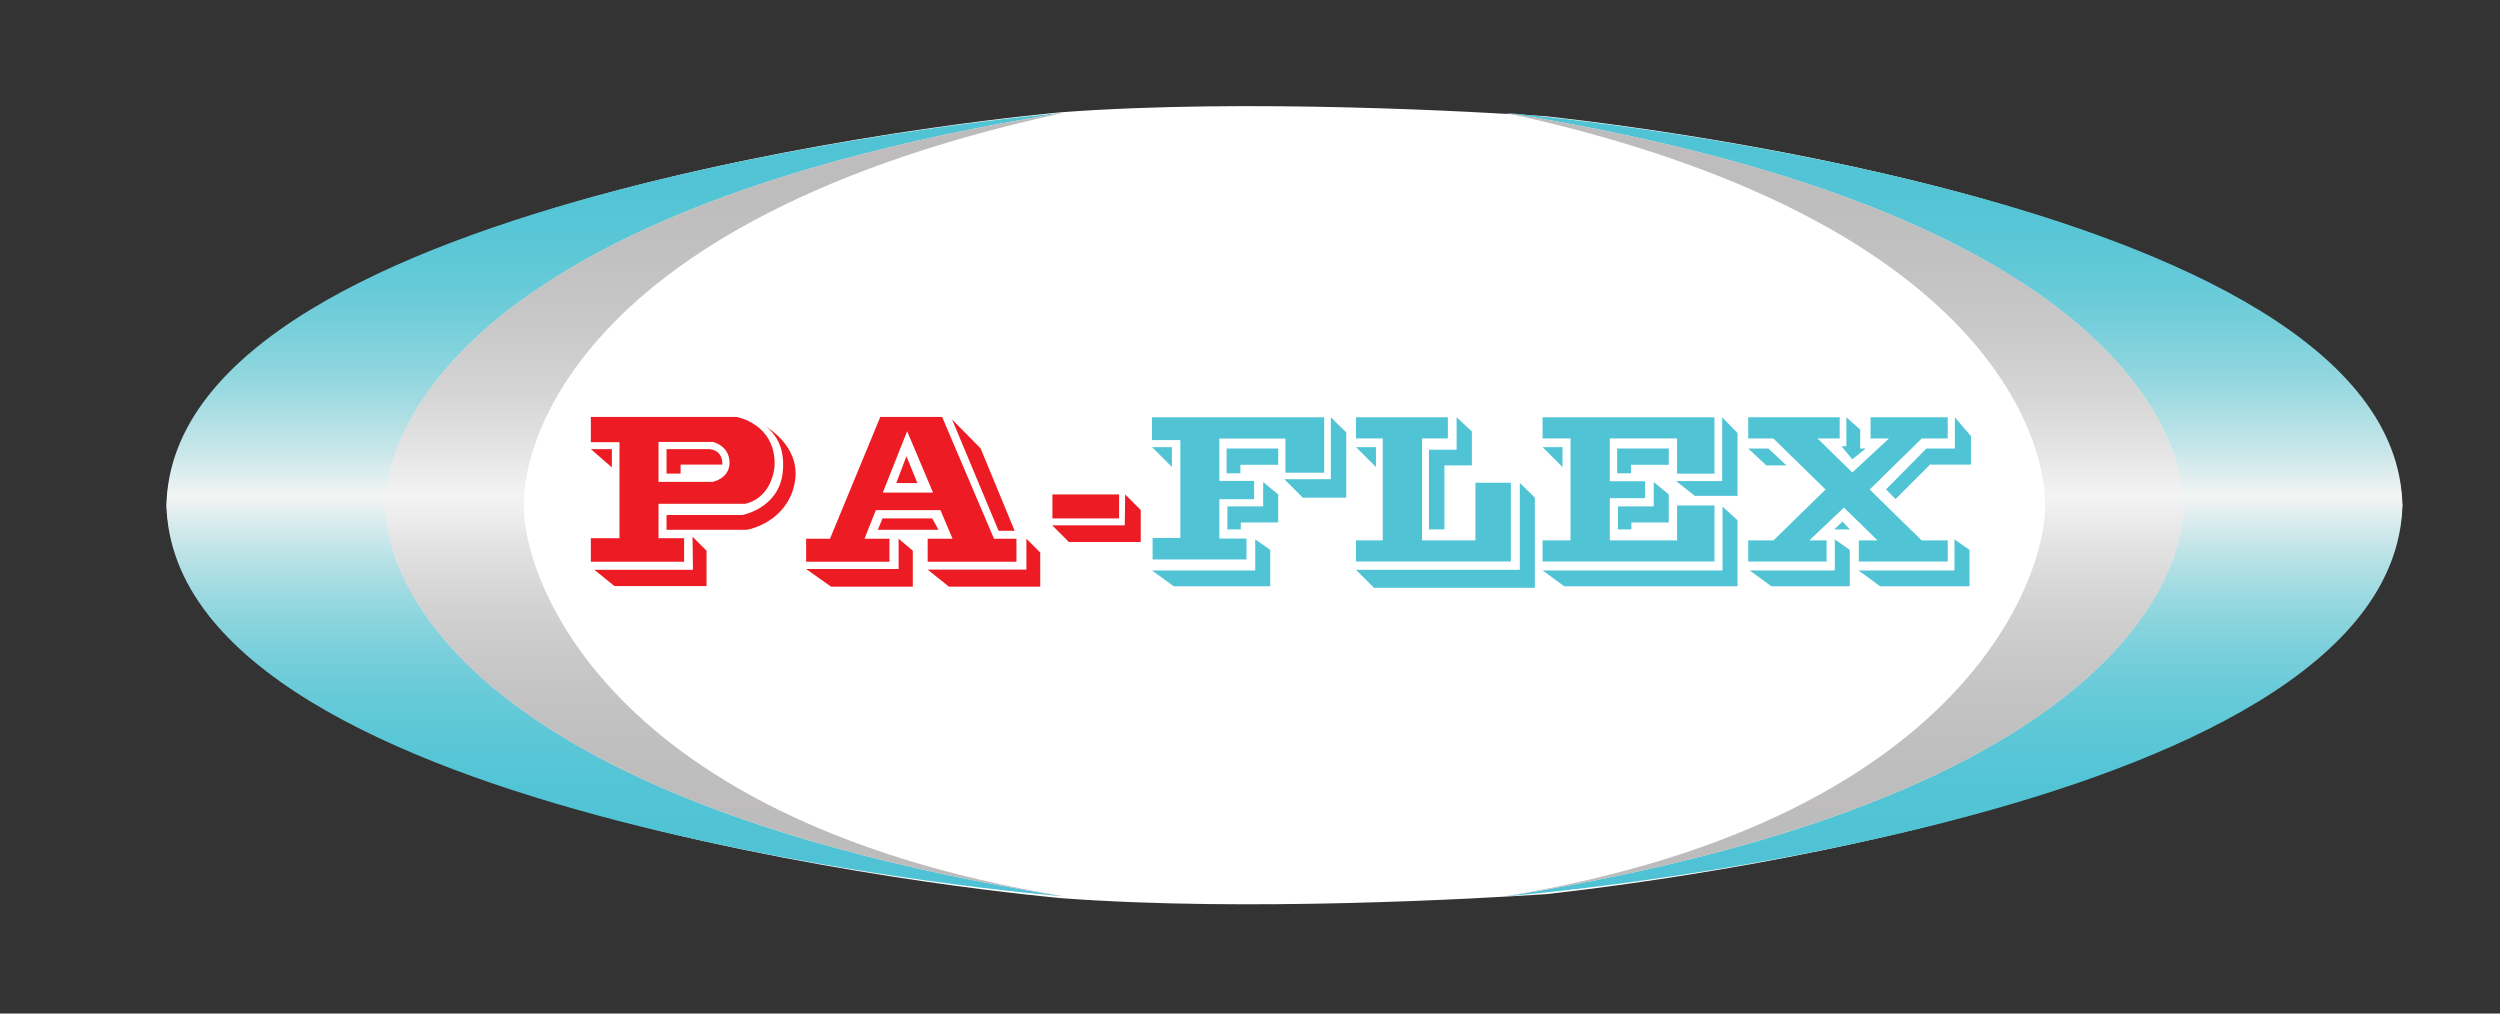 <?xml version="1.0" encoding="UTF-8"?>
<svg xmlns="http://www.w3.org/2000/svg" xmlns:xlink="http://www.w3.org/1999/xlink" width="388.481pt" height="157.492pt" viewBox="0 0 388.481 157.492" version="1.1">
<rect x="0" y="0" width="388.481" height="157.492" fill="#333333" stroke="none"/>
<defs>
<clipPath id="clip1">
  <path d="M 25 17 L 166 17 L 166 140 L 25 140 Z M 25 17 "/>
</clipPath>
<clipPath id="clip2">
  <path d="M 25.863 78.547 L 25.863 78.586 C 27.348 128.211 165.055 139.273 165.055 139.273 C 58.195 122.012 59.875 80.016 59.961 78.586 L 59.965 78.586 C 59.965 78.586 59.965 78.578 59.965 78.566 C 59.965 78.555 59.965 78.547 59.965 78.547 L 59.961 78.547 C 59.875 77.113 58.195 34.797 165.055 17.535 C 165.055 17.535 26.871 29.309 25.863 78.547 "/>
</clipPath>
<linearGradient id="linear0" gradientUnits="userSpaceOnUse" x1="0" y1="0" x2="1" y2="0" gradientTransform="matrix(0,-121.737,121.737,0,95.46,139.273)">
<stop offset="0" style="stop-color:rgb(31.105%,76.622%,83.498%);stop-opacity:1;"/>
<stop offset="0.062" style="stop-color:rgb(31.168%,76.64%,83.507%);stop-opacity:1;"/>
<stop offset="0.094" style="stop-color:rgb(31.409%,76.709%,83.537%);stop-opacity:1;"/>
<stop offset="0.109" style="stop-color:rgb(31.737%,76.805%,83.582%);stop-opacity:1;"/>
<stop offset="0.117" style="stop-color:rgb(31.981%,76.874%,83.612%);stop-opacity:1;"/>
<stop offset="0.125" style="stop-color:rgb(32.181%,76.932%,83.638%);stop-opacity:1;"/>
<stop offset="0.133" style="stop-color:rgb(32.405%,76.996%,83.667%);stop-opacity:1;"/>
<stop offset="0.141" style="stop-color:rgb(32.658%,77.069%,83.701%);stop-opacity:1;"/>
<stop offset="0.148" style="stop-color:rgb(32.941%,77.148%,83.737%);stop-opacity:1;"/>
<stop offset="0.156" style="stop-color:rgb(33.252%,77.238%,83.778%);stop-opacity:1;"/>
<stop offset="0.164" style="stop-color:rgb(33.595%,77.338%,83.824%);stop-opacity:1;"/>
<stop offset="0.168" style="stop-color:rgb(33.971%,77.446%,83.875%);stop-opacity:1;"/>
<stop offset="0.172" style="stop-color:rgb(34.167%,77.501%,83.899%);stop-opacity:1;"/>
<stop offset="0.176" style="stop-color:rgb(34.381%,77.563%,83.929%);stop-opacity:1;"/>
<stop offset="0.18" style="stop-color:rgb(34.593%,77.623%,83.957%);stop-opacity:1;"/>
<stop offset="0.184" style="stop-color:rgb(34.824%,77.692%,83.989%);stop-opacity:1;"/>
<stop offset="0.188" style="stop-color:rgb(35.056%,77.757%,84.019%);stop-opacity:1;"/>
<stop offset="0.191" style="stop-color:rgb(35.304%,77.831%,84.055%);stop-opacity:1;"/>
<stop offset="0.195" style="stop-color:rgb(35.555%,77.901%,84.088%);stop-opacity:1;"/>
<stop offset="0.199" style="stop-color:rgb(35.822%,77.979%,84.125%);stop-opacity:1;"/>
<stop offset="0.203" style="stop-color:rgb(36.089%,78.055%,84.16%);stop-opacity:1;"/>
<stop offset="0.207" style="stop-color:rgb(36.375%,78.137%,84.2%);stop-opacity:1;"/>
<stop offset="0.211" style="stop-color:rgb(36.662%,78.22%,84.239%);stop-opacity:1;"/>
<stop offset="0.215" style="stop-color:rgb(36.971%,78.308%,84.282%);stop-opacity:1;"/>
<stop offset="0.219" style="stop-color:rgb(37.276%,78.395%,84.325%);stop-opacity:1;"/>
<stop offset="0.223" style="stop-color:rgb(37.604%,78.491%,84.372%);stop-opacity:1;"/>
<stop offset="0.227" style="stop-color:rgb(37.93%,78.586%,84.416%);stop-opacity:1;"/>
<stop offset="0.23" style="stop-color:rgb(38.28%,78.687%,84.467%);stop-opacity:1;"/>
<stop offset="0.234" style="stop-color:rgb(38.626%,78.786%,84.515%);stop-opacity:1;"/>
<stop offset="0.238" style="stop-color:rgb(38.995%,78.893%,84.567%);stop-opacity:1;"/>
<stop offset="0.242" style="stop-color:rgb(39.365%,78.999%,84.621%);stop-opacity:1;"/>
<stop offset="0.246" style="stop-color:rgb(39.757%,79.112%,84.677%);stop-opacity:1;"/>
<stop offset="0.25" style="stop-color:rgb(40.146%,79.224%,84.732%);stop-opacity:1;"/>
<stop offset="0.254" style="stop-color:rgb(40.559%,79.344%,84.793%);stop-opacity:1;"/>
<stop offset="0.258" style="stop-color:rgb(40.971%,79.463%,84.853%);stop-opacity:1;"/>
<stop offset="0.262" style="stop-color:rgb(41.408%,79.59%,84.918%);stop-opacity:1;"/>
<stop offset="0.266" style="stop-color:rgb(41.844%,79.715%,84.981%);stop-opacity:1;"/>
<stop offset="0.27" style="stop-color:rgb(42.302%,79.848%,85.049%);stop-opacity:1;"/>
<stop offset="0.273" style="stop-color:rgb(42.76%,79.979%,85.117%);stop-opacity:1;"/>
<stop offset="0.277" style="stop-color:rgb(43.243%,80.119%,85.188%);stop-opacity:1;"/>
<stop offset="0.281" style="stop-color:rgb(43.724%,80.258%,85.262%);stop-opacity:1;"/>
<stop offset="0.285" style="stop-color:rgb(44.229%,80.405%,85.338%);stop-opacity:1;"/>
<stop offset="0.289" style="stop-color:rgb(44.736%,80.551%,85.414%);stop-opacity:1;"/>
<stop offset="0.293" style="stop-color:rgb(45.265%,80.705%,85.497%);stop-opacity:1;"/>
<stop offset="0.297" style="stop-color:rgb(45.795%,80.858%,85.579%);stop-opacity:1;"/>
<stop offset="0.301" style="stop-color:rgb(46.352%,81.021%,85.666%);stop-opacity:1;"/>
<stop offset="0.305" style="stop-color:rgb(46.904%,81.18%,85.751%);stop-opacity:1;"/>
<stop offset="0.309" style="stop-color:rgb(47.484%,81.349%,85.843%);stop-opacity:1;"/>
<stop offset="0.312" style="stop-color:rgb(48.064%,81.517%,85.934%);stop-opacity:1;"/>
<stop offset="0.316" style="stop-color:rgb(48.669%,81.693%,86.031%);stop-opacity:1;"/>
<stop offset="0.32" style="stop-color:rgb(49.274%,81.868%,86.128%);stop-opacity:1;"/>
<stop offset="0.324" style="stop-color:rgb(49.907%,82.053%,86.23%);stop-opacity:1;"/>
<stop offset="0.328" style="stop-color:rgb(50.536%,82.234%,86.333%);stop-opacity:1;"/>
<stop offset="0.332" style="stop-color:rgb(51.193%,82.426%,86.441%);stop-opacity:1;"/>
<stop offset="0.336" style="stop-color:rgb(51.849%,82.619%,86.549%);stop-opacity:1;"/>
<stop offset="0.34" style="stop-color:rgb(52.533%,82.819%,86.664%);stop-opacity:1;"/>
<stop offset="0.344" style="stop-color:rgb(53.215%,83.015%,86.777%);stop-opacity:1;"/>
<stop offset="0.348" style="stop-color:rgb(53.926%,83.223%,86.897%);stop-opacity:1;"/>
<stop offset="0.352" style="stop-color:rgb(54.634%,83.429%,87.018%);stop-opacity:1;"/>
<stop offset="0.355" style="stop-color:rgb(55.371%,83.644%,87.144%);stop-opacity:1;"/>
<stop offset="0.359" style="stop-color:rgb(56.108%,83.859%,87.271%);stop-opacity:1;"/>
<stop offset="0.363" style="stop-color:rgb(56.873%,84.084%,87.405%);stop-opacity:1;"/>
<stop offset="0.367" style="stop-color:rgb(57.637%,84.308%,87.541%);stop-opacity:1;"/>
<stop offset="0.371" style="stop-color:rgb(58.429%,84.54%,87.682%);stop-opacity:1;"/>
<stop offset="0.375" style="stop-color:rgb(59.219%,84.77%,87.822%);stop-opacity:1;"/>
<stop offset="0.379" style="stop-color:rgb(60.04%,85.011%,87.971%);stop-opacity:1;"/>
<stop offset="0.383" style="stop-color:rgb(60.858%,85.251%,88.118%);stop-opacity:1;"/>
<stop offset="0.387" style="stop-color:rgb(61.708%,85.5%,88.274%);stop-opacity:1;"/>
<stop offset="0.391" style="stop-color:rgb(62.553%,85.747%,88.429%);stop-opacity:1;"/>
<stop offset="0.395" style="stop-color:rgb(63.431%,86.005%,88.594%);stop-opacity:1;"/>
<stop offset="0.398" style="stop-color:rgb(64.305%,86.263%,88.759%);stop-opacity:1;"/>
<stop offset="0.402" style="stop-color:rgb(65.21%,86.528%,88.93%);stop-opacity:1;"/>
<stop offset="0.406" style="stop-color:rgb(66.113%,86.795%,89.102%);stop-opacity:1;"/>
<stop offset="0.41" style="stop-color:rgb(67.047%,87.071%,89.284%);stop-opacity:1;"/>
<stop offset="0.414" style="stop-color:rgb(67.979%,87.344%,89.465%);stop-opacity:1;"/>
<stop offset="0.418" style="stop-color:rgb(68.942%,87.628%,89.656%);stop-opacity:1;"/>
<stop offset="0.422" style="stop-color:rgb(69.902%,87.912%,89.847%);stop-opacity:1;"/>
<stop offset="0.426" style="stop-color:rgb(70.895%,88.205%,90.045%);stop-opacity:1;"/>
<stop offset="0.43" style="stop-color:rgb(71.884%,88.498%,90.245%);stop-opacity:1;"/>
<stop offset="0.434" style="stop-color:rgb(72.906%,88.802%,90.456%);stop-opacity:1;"/>
<stop offset="0.438" style="stop-color:rgb(73.926%,89.102%,90.663%);stop-opacity:1;"/>
<stop offset="0.441" style="stop-color:rgb(74.976%,89.413%,90.883%);stop-opacity:1;"/>
<stop offset="0.445" style="stop-color:rgb(76.024%,89.725%,91.103%);stop-opacity:1;"/>
<stop offset="0.449" style="stop-color:rgb(77.104%,90.045%,91.333%);stop-opacity:1;"/>
<stop offset="0.453" style="stop-color:rgb(78.181%,90.366%,91.562%);stop-opacity:1;"/>
<stop offset="0.457" style="stop-color:rgb(79.292%,90.697%,91.803%);stop-opacity:1;"/>
<stop offset="0.461" style="stop-color:rgb(80.4%,91.025%,92.046%);stop-opacity:1;"/>
<stop offset="0.465" style="stop-color:rgb(81.54%,91.365%,92.296%);stop-opacity:1;"/>
<stop offset="0.469" style="stop-color:rgb(82.677%,91.705%,92.549%);stop-opacity:1;"/>
<stop offset="0.473" style="stop-color:rgb(83.846%,92.053%,92.813%);stop-opacity:1;"/>
<stop offset="0.477" style="stop-color:rgb(85.013%,92.403%,93.079%);stop-opacity:1;"/>
<stop offset="0.48" style="stop-color:rgb(86.212%,92.763%,93.355%);stop-opacity:1;"/>
<stop offset="0.484" style="stop-color:rgb(87.41%,93.12%,93.631%);stop-opacity:1;"/>
<stop offset="0.488" style="stop-color:rgb(88.638%,93.489%,93.921%);stop-opacity:1;"/>
<stop offset="0.492" style="stop-color:rgb(89.864%,93.857%,94.211%);stop-opacity:1;"/>
<stop offset="0.496" style="stop-color:rgb(91.124%,94.237%,94.513%);stop-opacity:1;"/>
<stop offset="0.5" style="stop-color:rgb(92.38%,94.614%,94.815%);stop-opacity:1;"/>
<stop offset="0.504" style="stop-color:rgb(93.669%,95.003%,95.131%);stop-opacity:1;"/>
<stop offset="0.508" style="stop-color:rgb(94.955%,95.389%,95.447%);stop-opacity:1;"/>
<stop offset="0.512" style="stop-color:rgb(94.453%,95.239%,95.323%);stop-opacity:1;"/>
<stop offset="0.516" style="stop-color:rgb(93.95%,95.085%,95.198%);stop-opacity:1;"/>
<stop offset="0.52" style="stop-color:rgb(92.766%,94.73%,94.91%);stop-opacity:1;"/>
<stop offset="0.523" style="stop-color:rgb(91.579%,94.373%,94.621%);stop-opacity:1;"/>
<stop offset="0.527" style="stop-color:rgb(90.417%,94.023%,94.344%);stop-opacity:1;"/>
<stop offset="0.531" style="stop-color:rgb(89.255%,93.674%,94.066%);stop-opacity:1;"/>
<stop offset="0.535" style="stop-color:rgb(88.12%,93.333%,93.797%);stop-opacity:1;"/>
<stop offset="0.539" style="stop-color:rgb(86.978%,92.992%,93.532%);stop-opacity:1;"/>
<stop offset="0.543" style="stop-color:rgb(85.867%,92.659%,93.275%);stop-opacity:1;"/>
<stop offset="0.547" style="stop-color:rgb(84.753%,92.325%,93.019%);stop-opacity:1;"/>
<stop offset="0.551" style="stop-color:rgb(83.665%,92%,92.773%);stop-opacity:1;"/>
<stop offset="0.555" style="stop-color:rgb(82.574%,91.675%,92.526%);stop-opacity:1;"/>
<stop offset="0.559" style="stop-color:rgb(81.512%,91.359%,92.291%);stop-opacity:1;"/>
<stop offset="0.562" style="stop-color:rgb(80.446%,91.04%,92.056%);stop-opacity:1;"/>
<stop offset="0.566" style="stop-color:rgb(79.408%,90.732%,91.83%);stop-opacity:1;"/>
<stop offset="0.57" style="stop-color:rgb(78.366%,90.421%,91.602%);stop-opacity:1;"/>
<stop offset="0.574" style="stop-color:rgb(77.353%,90.12%,91.385%);stop-opacity:1;"/>
<stop offset="0.578" style="stop-color:rgb(76.335%,89.816%,91.168%);stop-opacity:1;"/>
<stop offset="0.582" style="stop-color:rgb(75.346%,89.523%,90.959%);stop-opacity:1;"/>
<stop offset="0.586" style="stop-color:rgb(74.353%,89.229%,90.752%);stop-opacity:1;"/>
<stop offset="0.59" style="stop-color:rgb(73.389%,88.943%,90.553%);stop-opacity:1;"/>
<stop offset="0.594" style="stop-color:rgb(72.423%,88.658%,90.355%);stop-opacity:1;"/>
<stop offset="0.598" style="stop-color:rgb(71.481%,88.38%,90.164%);stop-opacity:1;"/>
<stop offset="0.602" style="stop-color:rgb(70.538%,88.101%,89.973%);stop-opacity:1;"/>
<stop offset="0.605" style="stop-color:rgb(69.621%,87.831%,89.79%);stop-opacity:1;"/>
<stop offset="0.609" style="stop-color:rgb(68.703%,87.558%,89.609%);stop-opacity:1;"/>
<stop offset="0.613" style="stop-color:rgb(67.812%,87.296%,89.433%);stop-opacity:1;"/>
<stop offset="0.617" style="stop-color:rgb(66.916%,87.032%,89.258%);stop-opacity:1;"/>
<stop offset="0.621" style="stop-color:rgb(66.048%,86.775%,89.091%);stop-opacity:1;"/>
<stop offset="0.625" style="stop-color:rgb(65.178%,86.519%,88.924%);stop-opacity:1;"/>
<stop offset="0.629" style="stop-color:rgb(64.334%,86.272%,88.763%);stop-opacity:1;"/>
<stop offset="0.633" style="stop-color:rgb(63.489%,86.023%,88.605%);stop-opacity:1;"/>
<stop offset="0.637" style="stop-color:rgb(62.671%,85.783%,88.452%);stop-opacity:1;"/>
<stop offset="0.641" style="stop-color:rgb(61.848%,85.541%,88.3%);stop-opacity:1;"/>
<stop offset="0.645" style="stop-color:rgb(61.053%,85.309%,88.155%);stop-opacity:1;"/>
<stop offset="0.648" style="stop-color:rgb(60.257%,85.074%,88.008%);stop-opacity:1;"/>
<stop offset="0.652" style="stop-color:rgb(59.483%,84.848%,87.869%);stop-opacity:1;"/>
<stop offset="0.656" style="stop-color:rgb(58.71%,84.621%,87.729%);stop-opacity:1;"/>
<stop offset="0.66" style="stop-color:rgb(57.964%,84.402%,87.598%);stop-opacity:1;"/>
<stop offset="0.664" style="stop-color:rgb(57.214%,84.183%,87.465%);stop-opacity:1;"/>
<stop offset="0.668" style="stop-color:rgb(56.491%,83.972%,87.34%);stop-opacity:1;"/>
<stop offset="0.672" style="stop-color:rgb(55.765%,83.76%,87.213%);stop-opacity:1;"/>
<stop offset="0.676" style="stop-color:rgb(55.064%,83.556%,87.093%);stop-opacity:1;"/>
<stop offset="0.68" style="stop-color:rgb(54.361%,83.35%,86.972%);stop-opacity:1;"/>
<stop offset="0.684" style="stop-color:rgb(53.683%,83.153%,86.858%);stop-opacity:1;"/>
<stop offset="0.688" style="stop-color:rgb(53.006%,82.954%,86.743%);stop-opacity:1;"/>
<stop offset="0.691" style="stop-color:rgb(52.353%,82.765%,86.633%);stop-opacity:1;"/>
<stop offset="0.695" style="stop-color:rgb(51.697%,82.573%,86.523%);stop-opacity:1;"/>
<stop offset="0.699" style="stop-color:rgb(51.067%,82.39%,86.421%);stop-opacity:1;"/>
<stop offset="0.703" style="stop-color:rgb(50.433%,82.205%,86.316%);stop-opacity:1;"/>
<stop offset="0.707" style="stop-color:rgb(49.826%,82.03%,86.218%);stop-opacity:1;"/>
<stop offset="0.711" style="stop-color:rgb(49.217%,81.851%,86.119%);stop-opacity:1;"/>
<stop offset="0.715" style="stop-color:rgb(48.631%,81.682%,86.026%);stop-opacity:1;"/>
<stop offset="0.719" style="stop-color:rgb(48.045%,81.512%,85.931%);stop-opacity:1;"/>
<stop offset="0.723" style="stop-color:rgb(47.482%,81.349%,85.844%);stop-opacity:1;"/>
<stop offset="0.727" style="stop-color:rgb(46.919%,81.186%,85.754%);stop-opacity:1;"/>
<stop offset="0.73" style="stop-color:rgb(46.379%,81.029%,85.67%);stop-opacity:1;"/>
<stop offset="0.734" style="stop-color:rgb(45.837%,80.87%,85.585%);stop-opacity:1;"/>
<stop offset="0.738" style="stop-color:rgb(45.319%,80.721%,85.506%);stop-opacity:1;"/>
<stop offset="0.742" style="stop-color:rgb(44.8%,80.571%,85.426%);stop-opacity:1;"/>
<stop offset="0.746" style="stop-color:rgb(44.304%,80.428%,85.35%);stop-opacity:1;"/>
<stop offset="0.75" style="stop-color:rgb(43.806%,80.283%,85.274%);stop-opacity:1;"/>
<stop offset="0.754" style="stop-color:rgb(43.333%,80.145%,85.202%);stop-opacity:1;"/>
<stop offset="0.758" style="stop-color:rgb(42.857%,80.008%,85.13%);stop-opacity:1;"/>
<stop offset="0.762" style="stop-color:rgb(42.404%,79.877%,85.065%);stop-opacity:1;"/>
<stop offset="0.766" style="stop-color:rgb(41.949%,79.745%,84.996%);stop-opacity:1;"/>
<stop offset="0.77" style="stop-color:rgb(41.518%,79.62%,84.932%);stop-opacity:1;"/>
<stop offset="0.773" style="stop-color:rgb(41.084%,79.495%,84.869%);stop-opacity:1;"/>
<stop offset="0.777" style="stop-color:rgb(40.674%,79.378%,84.81%);stop-opacity:1;"/>
<stop offset="0.781" style="stop-color:rgb(40.262%,79.259%,84.749%);stop-opacity:1;"/>
<stop offset="0.785" style="stop-color:rgb(39.871%,79.144%,84.694%);stop-opacity:1;"/>
<stop offset="0.789" style="stop-color:rgb(39.479%,79.031%,84.636%);stop-opacity:1;"/>
<stop offset="0.793" style="stop-color:rgb(39.11%,78.926%,84.584%);stop-opacity:1;"/>
<stop offset="0.797" style="stop-color:rgb(38.739%,78.819%,84.532%);stop-opacity:1;"/>
<stop offset="0.801" style="stop-color:rgb(38.39%,78.719%,84.482%);stop-opacity:1;"/>
<stop offset="0.805" style="stop-color:rgb(38.037%,78.616%,84.431%);stop-opacity:1;"/>
<stop offset="0.809" style="stop-color:rgb(37.706%,78.52%,84.386%);stop-opacity:1;"/>
<stop offset="0.812" style="stop-color:rgb(37.375%,78.424%,84.338%);stop-opacity:1;"/>
<stop offset="0.816" style="stop-color:rgb(37.065%,78.336%,84.296%);stop-opacity:1;"/>
<stop offset="0.82" style="stop-color:rgb(36.752%,78.246%,84.251%);stop-opacity:1;"/>
<stop offset="0.824" style="stop-color:rgb(36.462%,78.163%,84.213%);stop-opacity:1;"/>
<stop offset="0.828" style="stop-color:rgb(36.168%,78.078%,84.172%);stop-opacity:1;"/>
<stop offset="0.832" style="stop-color:rgb(35.895%,77.998%,84.134%);stop-opacity:1;"/>
<stop offset="0.836" style="stop-color:rgb(35.62%,77.919%,84.096%);stop-opacity:1;"/>
<stop offset="0.84" style="stop-color:rgb(35.365%,77.847%,84.062%);stop-opacity:1;"/>
<stop offset="0.844" style="stop-color:rgb(35.109%,77.773%,84.027%);stop-opacity:1;"/>
<stop offset="0.848" style="stop-color:rgb(34.872%,77.704%,83.995%);stop-opacity:1;"/>
<stop offset="0.852" style="stop-color:rgb(34.634%,77.635%,83.961%);stop-opacity:1;"/>
<stop offset="0.855" style="stop-color:rgb(34.415%,77.573%,83.932%);stop-opacity:1;"/>
<stop offset="0.859" style="stop-color:rgb(34.193%,77.509%,83.904%);stop-opacity:1;"/>
<stop offset="0.863" style="stop-color:rgb(33.992%,77.451%,83.876%);stop-opacity:1;"/>
<stop offset="0.867" style="stop-color:rgb(33.789%,77.393%,83.849%);stop-opacity:1;"/>
<stop offset="0.875" style="stop-color:rgb(33.603%,77.341%,83.824%);stop-opacity:1;"/>
<stop offset="0.883" style="stop-color:rgb(33.247%,77.238%,83.778%);stop-opacity:1;"/>
<stop offset="0.891" style="stop-color:rgb(32.922%,77.145%,83.736%);stop-opacity:1;"/>
<stop offset="0.898" style="stop-color:rgb(32.629%,77.061%,83.698%);stop-opacity:1;"/>
<stop offset="0.906" style="stop-color:rgb(32.368%,76.985%,83.662%);stop-opacity:1;"/>
<stop offset="0.914" style="stop-color:rgb(32.133%,76.918%,83.632%);stop-opacity:1;"/>
<stop offset="0.922" style="stop-color:rgb(31.927%,76.859%,83.604%);stop-opacity:1;"/>
<stop offset="0.938" style="stop-color:rgb(31.677%,76.787%,83.572%);stop-opacity:1;"/>
<stop offset="0.969" style="stop-color:rgb(31.354%,76.694%,83.531%);stop-opacity:1;"/>
<stop offset="1" style="stop-color:rgb(31.143%,76.634%,83.504%);stop-opacity:1;"/>
</linearGradient>
<clipPath id="clip3">
  <path d="M 59 17 L 166 17 L 166 140 L 59 140 Z M 59 17 "/>
</clipPath>
<clipPath id="clip4">
  <path d="M 164.59 17.605 C 58.16 34.91 59.832 77.117 59.918 78.547 L 59.922 78.547 C 59.922 78.547 59.918 78.555 59.918 78.566 C 59.918 78.578 59.922 78.586 59.922 78.586 L 59.918 78.586 C 59.832 80.016 58.16 121.918 164.648 139.215 C 165.035 139.254 165.238 139.273 165.238 139.273 C 91.117 126.977 80.445 86.684 81.457 77.523 L 81.461 77.523 L 81.457 77.484 C 81.383 76.055 81.898 35.656 165.238 17.535 C 165.238 17.535 165.012 17.559 164.59 17.605 "/>
</clipPath>
<linearGradient id="linear1" gradientUnits="userSpaceOnUse" x1="0" y1="0" x2="1" y2="0" gradientTransform="matrix(0,-121.737,121.737,0,112.572,139.273)">
<stop offset="0" style="stop-color:rgb(74.12%,73.648%,73.766%);stop-opacity:1;"/>
<stop offset="0.062" style="stop-color:rgb(74.141%,73.669%,73.787%);stop-opacity:1;"/>
<stop offset="0.094" style="stop-color:rgb(74.217%,73.747%,73.865%);stop-opacity:1;"/>
<stop offset="0.125" style="stop-color:rgb(74.387%,73.92%,74.036%);stop-opacity:1;"/>
<stop offset="0.141" style="stop-color:rgb(74.58%,74.118%,74.232%);stop-opacity:1;"/>
<stop offset="0.156" style="stop-color:rgb(74.76%,74.301%,74.416%);stop-opacity:1;"/>
<stop offset="0.172" style="stop-color:rgb(74.982%,74.527%,74.64%);stop-opacity:1;"/>
<stop offset="0.188" style="stop-color:rgb(75.246%,74.796%,74.907%);stop-opacity:1;"/>
<stop offset="0.203" style="stop-color:rgb(75.554%,75.11%,75.22%);stop-opacity:1;"/>
<stop offset="0.211" style="stop-color:rgb(75.813%,75.374%,75.482%);stop-opacity:1;"/>
<stop offset="0.219" style="stop-color:rgb(76.004%,75.568%,75.676%);stop-opacity:1;"/>
<stop offset="0.227" style="stop-color:rgb(76.21%,75.777%,75.885%);stop-opacity:1;"/>
<stop offset="0.234" style="stop-color:rgb(76.427%,75.998%,76.105%);stop-opacity:1;"/>
<stop offset="0.242" style="stop-color:rgb(76.659%,76.234%,76.34%);stop-opacity:1;"/>
<stop offset="0.25" style="stop-color:rgb(76.904%,76.485%,76.588%);stop-opacity:1;"/>
<stop offset="0.258" style="stop-color:rgb(77.165%,76.75%,76.852%);stop-opacity:1;"/>
<stop offset="0.266" style="stop-color:rgb(77.44%,77.028%,77.13%);stop-opacity:1;"/>
<stop offset="0.273" style="stop-color:rgb(77.73%,77.325%,77.426%);stop-opacity:1;"/>
<stop offset="0.281" style="stop-color:rgb(78.035%,77.635%,77.734%);stop-opacity:1;"/>
<stop offset="0.289" style="stop-color:rgb(78.357%,77.963%,78.061%);stop-opacity:1;"/>
<stop offset="0.293" style="stop-color:rgb(78.694%,78.307%,78.403%);stop-opacity:1;"/>
<stop offset="0.297" style="stop-color:rgb(78.867%,78.482%,78.577%);stop-opacity:1;"/>
<stop offset="0.301" style="stop-color:rgb(79.048%,78.667%,78.761%);stop-opacity:1;"/>
<stop offset="0.305" style="stop-color:rgb(79.228%,78.85%,78.944%);stop-opacity:1;"/>
<stop offset="0.309" style="stop-color:rgb(79.417%,79.044%,79.137%);stop-opacity:1;"/>
<stop offset="0.312" style="stop-color:rgb(79.607%,79.236%,79.329%);stop-opacity:1;"/>
<stop offset="0.316" style="stop-color:rgb(79.807%,79.439%,79.53%);stop-opacity:1;"/>
<stop offset="0.32" style="stop-color:rgb(80.003%,79.64%,79.73%);stop-opacity:1;"/>
<stop offset="0.324" style="stop-color:rgb(80.211%,79.851%,79.939%);stop-opacity:1;"/>
<stop offset="0.328" style="stop-color:rgb(80.417%,80.06%,80.148%);stop-opacity:1;"/>
<stop offset="0.332" style="stop-color:rgb(80.632%,80.28%,80.368%);stop-opacity:1;"/>
<stop offset="0.336" style="stop-color:rgb(80.847%,80.499%,80.585%);stop-opacity:1;"/>
<stop offset="0.34" style="stop-color:rgb(81.073%,80.728%,80.814%);stop-opacity:1;"/>
<stop offset="0.344" style="stop-color:rgb(81.297%,80.957%,81.041%);stop-opacity:1;"/>
<stop offset="0.348" style="stop-color:rgb(81.532%,81.195%,81.279%);stop-opacity:1;"/>
<stop offset="0.352" style="stop-color:rgb(81.764%,81.433%,81.516%);stop-opacity:1;"/>
<stop offset="0.355" style="stop-color:rgb(82.008%,81.68%,81.763%);stop-opacity:1;"/>
<stop offset="0.359" style="stop-color:rgb(82.253%,81.929%,82.008%);stop-opacity:1;"/>
<stop offset="0.363" style="stop-color:rgb(82.504%,82.187%,82.265%);stop-opacity:1;"/>
<stop offset="0.367" style="stop-color:rgb(82.758%,82.443%,82.521%);stop-opacity:1;"/>
<stop offset="0.371" style="stop-color:rgb(83.02%,82.71%,82.787%);stop-opacity:1;"/>
<stop offset="0.375" style="stop-color:rgb(83.281%,82.977%,83.052%);stop-opacity:1;"/>
<stop offset="0.379" style="stop-color:rgb(83.554%,83.255%,83.328%);stop-opacity:1;"/>
<stop offset="0.383" style="stop-color:rgb(83.826%,83.531%,83.604%);stop-opacity:1;"/>
<stop offset="0.387" style="stop-color:rgb(84.109%,83.82%,83.891%);stop-opacity:1;"/>
<stop offset="0.391" style="stop-color:rgb(84.39%,84.106%,84.178%);stop-opacity:1;"/>
<stop offset="0.395" style="stop-color:rgb(84.683%,84.404%,84.474%);stop-opacity:1;"/>
<stop offset="0.398" style="stop-color:rgb(84.976%,84.702%,84.77%);stop-opacity:1;"/>
<stop offset="0.402" style="stop-color:rgb(85.278%,85.01%,85.077%);stop-opacity:1;"/>
<stop offset="0.406" style="stop-color:rgb(85.579%,85.318%,85.382%);stop-opacity:1;"/>
<stop offset="0.41" style="stop-color:rgb(85.893%,85.637%,85.699%);stop-opacity:1;"/>
<stop offset="0.414" style="stop-color:rgb(86.205%,85.954%,86.017%);stop-opacity:1;"/>
<stop offset="0.418" style="stop-color:rgb(86.528%,86.284%,86.345%);stop-opacity:1;"/>
<stop offset="0.422" style="stop-color:rgb(86.853%,86.613%,86.673%);stop-opacity:1;"/>
<stop offset="0.426" style="stop-color:rgb(87.187%,86.954%,87.012%);stop-opacity:1;"/>
<stop offset="0.43" style="stop-color:rgb(87.52%,87.292%,87.349%);stop-opacity:1;"/>
<stop offset="0.434" style="stop-color:rgb(87.865%,87.643%,87.698%);stop-opacity:1;"/>
<stop offset="0.438" style="stop-color:rgb(88.21%,87.996%,88.048%);stop-opacity:1;"/>
<stop offset="0.441" style="stop-color:rgb(88.565%,88.358%,88.409%);stop-opacity:1;"/>
<stop offset="0.445" style="stop-color:rgb(88.921%,88.719%,88.77%);stop-opacity:1;"/>
<stop offset="0.449" style="stop-color:rgb(89.288%,89.093%,89.142%);stop-opacity:1;"/>
<stop offset="0.453" style="stop-color:rgb(89.655%,89.465%,89.513%);stop-opacity:1;"/>
<stop offset="0.457" style="stop-color:rgb(90.033%,89.851%,89.897%);stop-opacity:1;"/>
<stop offset="0.461" style="stop-color:rgb(90.411%,90.236%,90.28%);stop-opacity:1;"/>
<stop offset="0.465" style="stop-color:rgb(90.8%,90.633%,90.674%);stop-opacity:1;"/>
<stop offset="0.469" style="stop-color:rgb(91.188%,91.028%,91.068%);stop-opacity:1;"/>
<stop offset="0.473" style="stop-color:rgb(91.591%,91.437%,91.475%);stop-opacity:1;"/>
<stop offset="0.477" style="stop-color:rgb(91.991%,91.844%,91.881%);stop-opacity:1;"/>
<stop offset="0.48" style="stop-color:rgb(92.404%,92.265%,92.3%);stop-opacity:1;"/>
<stop offset="0.484" style="stop-color:rgb(92.816%,92.685%,92.717%);stop-opacity:1;"/>
<stop offset="0.488" style="stop-color:rgb(93.24%,93.117%,93.147%);stop-opacity:1;"/>
<stop offset="0.492" style="stop-color:rgb(93.663%,93.549%,93.578%);stop-opacity:1;"/>
<stop offset="0.496" style="stop-color:rgb(94.101%,93.993%,94.02%);stop-opacity:1;"/>
<stop offset="0.5" style="stop-color:rgb(94.536%,94.437%,94.461%);stop-opacity:1;"/>
<stop offset="0.504" style="stop-color:rgb(94.984%,94.893%,94.916%);stop-opacity:1;"/>
<stop offset="0.508" style="stop-color:rgb(95.432%,95.348%,95.369%);stop-opacity:1;"/>
<stop offset="0.512" style="stop-color:rgb(95.256%,95.171%,95.192%);stop-opacity:1;"/>
<stop offset="0.516" style="stop-color:rgb(95.081%,94.992%,95.013%);stop-opacity:1;"/>
<stop offset="0.52" style="stop-color:rgb(94.669%,94.572%,94.597%);stop-opacity:1;"/>
<stop offset="0.523" style="stop-color:rgb(94.257%,94.153%,94.179%);stop-opacity:1;"/>
<stop offset="0.527" style="stop-color:rgb(93.855%,93.744%,93.771%);stop-opacity:1;"/>
<stop offset="0.531" style="stop-color:rgb(93.452%,93.333%,93.364%);stop-opacity:1;"/>
<stop offset="0.535" style="stop-color:rgb(93.06%,92.934%,92.966%);stop-opacity:1;"/>
<stop offset="0.539" style="stop-color:rgb(92.667%,92.534%,92.567%);stop-opacity:1;"/>
<stop offset="0.543" style="stop-color:rgb(92.284%,92.143%,92.178%);stop-opacity:1;"/>
<stop offset="0.547" style="stop-color:rgb(91.901%,91.754%,91.791%);stop-opacity:1;"/>
<stop offset="0.551" style="stop-color:rgb(91.528%,91.374%,91.412%);stop-opacity:1;"/>
<stop offset="0.555" style="stop-color:rgb(91.154%,90.994%,91.034%);stop-opacity:1;"/>
<stop offset="0.559" style="stop-color:rgb(90.791%,90.623%,90.665%);stop-opacity:1;"/>
<stop offset="0.562" style="stop-color:rgb(90.427%,90.253%,90.295%);stop-opacity:1;"/>
<stop offset="0.566" style="stop-color:rgb(90.073%,89.891%,89.937%);stop-opacity:1;"/>
<stop offset="0.57" style="stop-color:rgb(89.717%,89.529%,89.577%);stop-opacity:1;"/>
<stop offset="0.574" style="stop-color:rgb(89.372%,89.178%,89.227%);stop-opacity:1;"/>
<stop offset="0.578" style="stop-color:rgb(89.027%,88.828%,88.878%);stop-opacity:1;"/>
<stop offset="0.582" style="stop-color:rgb(88.692%,88.486%,88.538%);stop-opacity:1;"/>
<stop offset="0.586" style="stop-color:rgb(88.354%,88.142%,88.196%);stop-opacity:1;"/>
<stop offset="0.59" style="stop-color:rgb(88.028%,87.81%,87.865%);stop-opacity:1;"/>
<stop offset="0.594" style="stop-color:rgb(87.701%,87.477%,87.534%);stop-opacity:1;"/>
<stop offset="0.598" style="stop-color:rgb(87.384%,87.155%,87.212%);stop-opacity:1;"/>
<stop offset="0.602" style="stop-color:rgb(87.065%,86.83%,86.89%);stop-opacity:1;"/>
<stop offset="0.605" style="stop-color:rgb(86.758%,86.517%,86.577%);stop-opacity:1;"/>
<stop offset="0.609" style="stop-color:rgb(86.449%,86.201%,86.263%);stop-opacity:1;"/>
<stop offset="0.613" style="stop-color:rgb(86.148%,85.896%,85.959%);stop-opacity:1;"/>
<stop offset="0.617" style="stop-color:rgb(85.847%,85.591%,85.655%);stop-opacity:1;"/>
<stop offset="0.621" style="stop-color:rgb(85.558%,85.295%,85.359%);stop-opacity:1;"/>
<stop offset="0.625" style="stop-color:rgb(85.266%,84.998%,85.065%);stop-opacity:1;"/>
<stop offset="0.629" style="stop-color:rgb(84.985%,84.711%,84.779%);stop-opacity:1;"/>
<stop offset="0.633" style="stop-color:rgb(84.703%,84.424%,84.494%);stop-opacity:1;"/>
<stop offset="0.637" style="stop-color:rgb(84.428%,84.146%,84.216%);stop-opacity:1;"/>
<stop offset="0.641" style="stop-color:rgb(84.155%,83.867%,83.939%);stop-opacity:1;"/>
<stop offset="0.645" style="stop-color:rgb(83.891%,83.598%,83.67%);stop-opacity:1;"/>
<stop offset="0.648" style="stop-color:rgb(83.626%,83.328%,83.401%);stop-opacity:1;"/>
<stop offset="0.652" style="stop-color:rgb(83.369%,83.067%,83.142%);stop-opacity:1;"/>
<stop offset="0.656" style="stop-color:rgb(83.113%,82.805%,82.881%);stop-opacity:1;"/>
<stop offset="0.66" style="stop-color:rgb(82.866%,82.553%,82.631%);stop-opacity:1;"/>
<stop offset="0.664" style="stop-color:rgb(82.617%,82.301%,82.381%);stop-opacity:1;"/>
<stop offset="0.668" style="stop-color:rgb(82.378%,82.057%,82.137%);stop-opacity:1;"/>
<stop offset="0.672" style="stop-color:rgb(82.138%,81.812%,81.892%);stop-opacity:1;"/>
<stop offset="0.676" style="stop-color:rgb(81.908%,81.578%,81.659%);stop-opacity:1;"/>
<stop offset="0.68" style="stop-color:rgb(81.676%,81.342%,81.424%);stop-opacity:1;"/>
<stop offset="0.684" style="stop-color:rgb(81.453%,81.116%,81.2%);stop-opacity:1;"/>
<stop offset="0.688" style="stop-color:rgb(81.229%,80.887%,80.972%);stop-opacity:1;"/>
<stop offset="0.691" style="stop-color:rgb(81.015%,80.669%,80.754%);stop-opacity:1;"/>
<stop offset="0.695" style="stop-color:rgb(80.798%,80.449%,80.536%);stop-opacity:1;"/>
<stop offset="0.699" style="stop-color:rgb(80.592%,80.238%,80.327%);stop-opacity:1;"/>
<stop offset="0.703" style="stop-color:rgb(80.383%,80.026%,80.116%);stop-opacity:1;"/>
<stop offset="0.707" style="stop-color:rgb(80.185%,79.825%,79.915%);stop-opacity:1;"/>
<stop offset="0.711" style="stop-color:rgb(79.985%,79.62%,79.712%);stop-opacity:1;"/>
<stop offset="0.715" style="stop-color:rgb(79.793%,79.425%,79.517%);stop-opacity:1;"/>
<stop offset="0.719" style="stop-color:rgb(79.601%,79.23%,79.321%);stop-opacity:1;"/>
<stop offset="0.723" style="stop-color:rgb(79.417%,79.044%,79.137%);stop-opacity:1;"/>
<stop offset="0.727" style="stop-color:rgb(79.233%,78.856%,78.949%);stop-opacity:1;"/>
<stop offset="0.73" style="stop-color:rgb(79.057%,78.676%,78.77%);stop-opacity:1;"/>
<stop offset="0.734" style="stop-color:rgb(78.88%,78.496%,78.592%);stop-opacity:1;"/>
<stop offset="0.738" style="stop-color:rgb(78.712%,78.325%,78.421%);stop-opacity:1;"/>
<stop offset="0.742" style="stop-color:rgb(78.542%,78.152%,78.249%);stop-opacity:1;"/>
<stop offset="0.75" style="stop-color:rgb(78.38%,77.988%,78.085%);stop-opacity:1;"/>
<stop offset="0.758" style="stop-color:rgb(78.064%,77.666%,77.765%);stop-opacity:1;"/>
<stop offset="0.766" style="stop-color:rgb(77.763%,77.359%,77.458%);stop-opacity:1;"/>
<stop offset="0.773" style="stop-color:rgb(77.477%,77.066%,77.168%);stop-opacity:1;"/>
<stop offset="0.781" style="stop-color:rgb(77.202%,76.787%,76.891%);stop-opacity:1;"/>
<stop offset="0.789" style="stop-color:rgb(76.941%,76.521%,76.627%);stop-opacity:1;"/>
<stop offset="0.797" style="stop-color:rgb(76.695%,76.271%,76.376%);stop-opacity:1;"/>
<stop offset="0.805" style="stop-color:rgb(76.462%,76.035%,76.14%);stop-opacity:1;"/>
<stop offset="0.812" style="stop-color:rgb(76.242%,75.81%,75.917%);stop-opacity:1;"/>
<stop offset="0.82" style="stop-color:rgb(76.036%,75.6%,75.708%);stop-opacity:1;"/>
<stop offset="0.828" style="stop-color:rgb(75.841%,75.401%,75.511%);stop-opacity:1;"/>
<stop offset="0.836" style="stop-color:rgb(75.658%,75.215%,75.325%);stop-opacity:1;"/>
<stop offset="0.844" style="stop-color:rgb(75.488%,75.043%,75.153%);stop-opacity:1;"/>
<stop offset="0.859" style="stop-color:rgb(75.258%,74.808%,74.919%);stop-opacity:1;"/>
<stop offset="0.875" style="stop-color:rgb(74.985%,74.53%,74.643%);stop-opacity:1;"/>
<stop offset="0.891" style="stop-color:rgb(74.756%,74.297%,74.411%);stop-opacity:1;"/>
<stop offset="0.906" style="stop-color:rgb(74.568%,74.106%,74.22%);stop-opacity:1;"/>
<stop offset="0.938" style="stop-color:rgb(74.37%,73.903%,74.019%);stop-opacity:1;"/>
<stop offset="1" style="stop-color:rgb(74.187%,73.717%,73.833%);stop-opacity:1;"/>
</linearGradient>
<clipPath id="clip5">
  <path d="M 234 17 L 374 17 L 374 140 L 234 140 Z M 234 17 "/>
</clipPath>
<clipPath id="clip6">
  <path d="M 339.223 78.547 L 339.219 78.547 C 339.219 78.547 339.219 78.555 339.223 78.566 C 339.219 78.578 339.219 78.586 339.219 78.586 L 339.223 78.586 C 339.309 80.016 340.988 122.012 234.129 139.273 C 234.129 139.273 371.84 128.211 373.32 78.586 L 373.32 78.547 C 372.312 29.309 234.129 17.535 234.129 17.535 C 340.988 34.797 339.309 77.113 339.223 78.547 "/>
</clipPath>
<linearGradient id="linear2" gradientUnits="userSpaceOnUse" x1="0" y1="0" x2="1" y2="0" gradientTransform="matrix(0,-121.737,-121.737,0,303.724,139.273)">
<stop offset="0" style="stop-color:rgb(31.105%,76.622%,83.498%);stop-opacity:1;"/>
<stop offset="0.062" style="stop-color:rgb(31.168%,76.64%,83.507%);stop-opacity:1;"/>
<stop offset="0.094" style="stop-color:rgb(31.409%,76.709%,83.537%);stop-opacity:1;"/>
<stop offset="0.109" style="stop-color:rgb(31.737%,76.805%,83.582%);stop-opacity:1;"/>
<stop offset="0.117" style="stop-color:rgb(31.981%,76.874%,83.612%);stop-opacity:1;"/>
<stop offset="0.125" style="stop-color:rgb(32.181%,76.932%,83.638%);stop-opacity:1;"/>
<stop offset="0.133" style="stop-color:rgb(32.405%,76.996%,83.667%);stop-opacity:1;"/>
<stop offset="0.141" style="stop-color:rgb(32.658%,77.069%,83.701%);stop-opacity:1;"/>
<stop offset="0.148" style="stop-color:rgb(32.941%,77.148%,83.737%);stop-opacity:1;"/>
<stop offset="0.156" style="stop-color:rgb(33.252%,77.238%,83.778%);stop-opacity:1;"/>
<stop offset="0.164" style="stop-color:rgb(33.595%,77.338%,83.824%);stop-opacity:1;"/>
<stop offset="0.168" style="stop-color:rgb(33.971%,77.446%,83.875%);stop-opacity:1;"/>
<stop offset="0.172" style="stop-color:rgb(34.167%,77.501%,83.899%);stop-opacity:1;"/>
<stop offset="0.176" style="stop-color:rgb(34.381%,77.563%,83.929%);stop-opacity:1;"/>
<stop offset="0.18" style="stop-color:rgb(34.593%,77.623%,83.957%);stop-opacity:1;"/>
<stop offset="0.184" style="stop-color:rgb(34.824%,77.692%,83.989%);stop-opacity:1;"/>
<stop offset="0.188" style="stop-color:rgb(35.056%,77.757%,84.019%);stop-opacity:1;"/>
<stop offset="0.191" style="stop-color:rgb(35.304%,77.831%,84.055%);stop-opacity:1;"/>
<stop offset="0.195" style="stop-color:rgb(35.555%,77.901%,84.088%);stop-opacity:1;"/>
<stop offset="0.199" style="stop-color:rgb(35.822%,77.979%,84.125%);stop-opacity:1;"/>
<stop offset="0.203" style="stop-color:rgb(36.089%,78.055%,84.16%);stop-opacity:1;"/>
<stop offset="0.207" style="stop-color:rgb(36.375%,78.137%,84.2%);stop-opacity:1;"/>
<stop offset="0.211" style="stop-color:rgb(36.662%,78.22%,84.239%);stop-opacity:1;"/>
<stop offset="0.215" style="stop-color:rgb(36.971%,78.308%,84.282%);stop-opacity:1;"/>
<stop offset="0.219" style="stop-color:rgb(37.276%,78.395%,84.325%);stop-opacity:1;"/>
<stop offset="0.223" style="stop-color:rgb(37.604%,78.491%,84.372%);stop-opacity:1;"/>
<stop offset="0.227" style="stop-color:rgb(37.93%,78.586%,84.416%);stop-opacity:1;"/>
<stop offset="0.23" style="stop-color:rgb(38.28%,78.687%,84.467%);stop-opacity:1;"/>
<stop offset="0.234" style="stop-color:rgb(38.626%,78.786%,84.515%);stop-opacity:1;"/>
<stop offset="0.238" style="stop-color:rgb(38.995%,78.893%,84.567%);stop-opacity:1;"/>
<stop offset="0.242" style="stop-color:rgb(39.365%,78.999%,84.621%);stop-opacity:1;"/>
<stop offset="0.246" style="stop-color:rgb(39.757%,79.112%,84.677%);stop-opacity:1;"/>
<stop offset="0.25" style="stop-color:rgb(40.146%,79.224%,84.732%);stop-opacity:1;"/>
<stop offset="0.254" style="stop-color:rgb(40.559%,79.344%,84.793%);stop-opacity:1;"/>
<stop offset="0.258" style="stop-color:rgb(40.971%,79.463%,84.853%);stop-opacity:1;"/>
<stop offset="0.262" style="stop-color:rgb(41.408%,79.59%,84.918%);stop-opacity:1;"/>
<stop offset="0.266" style="stop-color:rgb(41.844%,79.715%,84.981%);stop-opacity:1;"/>
<stop offset="0.27" style="stop-color:rgb(42.302%,79.848%,85.049%);stop-opacity:1;"/>
<stop offset="0.273" style="stop-color:rgb(42.76%,79.979%,85.117%);stop-opacity:1;"/>
<stop offset="0.277" style="stop-color:rgb(43.243%,80.119%,85.188%);stop-opacity:1;"/>
<stop offset="0.281" style="stop-color:rgb(43.724%,80.258%,85.262%);stop-opacity:1;"/>
<stop offset="0.285" style="stop-color:rgb(44.229%,80.405%,85.338%);stop-opacity:1;"/>
<stop offset="0.289" style="stop-color:rgb(44.736%,80.551%,85.414%);stop-opacity:1;"/>
<stop offset="0.293" style="stop-color:rgb(45.265%,80.705%,85.497%);stop-opacity:1;"/>
<stop offset="0.297" style="stop-color:rgb(45.795%,80.858%,85.579%);stop-opacity:1;"/>
<stop offset="0.301" style="stop-color:rgb(46.352%,81.021%,85.666%);stop-opacity:1;"/>
<stop offset="0.305" style="stop-color:rgb(46.904%,81.18%,85.751%);stop-opacity:1;"/>
<stop offset="0.309" style="stop-color:rgb(47.484%,81.349%,85.843%);stop-opacity:1;"/>
<stop offset="0.312" style="stop-color:rgb(48.064%,81.517%,85.934%);stop-opacity:1;"/>
<stop offset="0.316" style="stop-color:rgb(48.669%,81.693%,86.031%);stop-opacity:1;"/>
<stop offset="0.32" style="stop-color:rgb(49.274%,81.868%,86.128%);stop-opacity:1;"/>
<stop offset="0.324" style="stop-color:rgb(49.907%,82.053%,86.23%);stop-opacity:1;"/>
<stop offset="0.328" style="stop-color:rgb(50.536%,82.234%,86.333%);stop-opacity:1;"/>
<stop offset="0.332" style="stop-color:rgb(51.193%,82.426%,86.441%);stop-opacity:1;"/>
<stop offset="0.336" style="stop-color:rgb(51.849%,82.619%,86.549%);stop-opacity:1;"/>
<stop offset="0.34" style="stop-color:rgb(52.533%,82.819%,86.664%);stop-opacity:1;"/>
<stop offset="0.344" style="stop-color:rgb(53.215%,83.015%,86.777%);stop-opacity:1;"/>
<stop offset="0.348" style="stop-color:rgb(53.926%,83.223%,86.897%);stop-opacity:1;"/>
<stop offset="0.352" style="stop-color:rgb(54.634%,83.429%,87.018%);stop-opacity:1;"/>
<stop offset="0.355" style="stop-color:rgb(55.371%,83.644%,87.144%);stop-opacity:1;"/>
<stop offset="0.359" style="stop-color:rgb(56.108%,83.859%,87.271%);stop-opacity:1;"/>
<stop offset="0.363" style="stop-color:rgb(56.873%,84.084%,87.405%);stop-opacity:1;"/>
<stop offset="0.367" style="stop-color:rgb(57.637%,84.308%,87.541%);stop-opacity:1;"/>
<stop offset="0.371" style="stop-color:rgb(58.429%,84.54%,87.682%);stop-opacity:1;"/>
<stop offset="0.375" style="stop-color:rgb(59.219%,84.77%,87.822%);stop-opacity:1;"/>
<stop offset="0.379" style="stop-color:rgb(60.04%,85.011%,87.971%);stop-opacity:1;"/>
<stop offset="0.383" style="stop-color:rgb(60.858%,85.251%,88.118%);stop-opacity:1;"/>
<stop offset="0.387" style="stop-color:rgb(61.708%,85.5%,88.274%);stop-opacity:1;"/>
<stop offset="0.391" style="stop-color:rgb(62.553%,85.747%,88.429%);stop-opacity:1;"/>
<stop offset="0.395" style="stop-color:rgb(63.431%,86.005%,88.594%);stop-opacity:1;"/>
<stop offset="0.398" style="stop-color:rgb(64.305%,86.263%,88.759%);stop-opacity:1;"/>
<stop offset="0.402" style="stop-color:rgb(65.21%,86.528%,88.93%);stop-opacity:1;"/>
<stop offset="0.406" style="stop-color:rgb(66.113%,86.795%,89.102%);stop-opacity:1;"/>
<stop offset="0.41" style="stop-color:rgb(67.047%,87.071%,89.284%);stop-opacity:1;"/>
<stop offset="0.414" style="stop-color:rgb(67.979%,87.344%,89.465%);stop-opacity:1;"/>
<stop offset="0.418" style="stop-color:rgb(68.942%,87.628%,89.656%);stop-opacity:1;"/>
<stop offset="0.422" style="stop-color:rgb(69.902%,87.912%,89.847%);stop-opacity:1;"/>
<stop offset="0.426" style="stop-color:rgb(70.895%,88.205%,90.045%);stop-opacity:1;"/>
<stop offset="0.43" style="stop-color:rgb(71.884%,88.498%,90.245%);stop-opacity:1;"/>
<stop offset="0.434" style="stop-color:rgb(72.906%,88.802%,90.456%);stop-opacity:1;"/>
<stop offset="0.438" style="stop-color:rgb(73.926%,89.102%,90.663%);stop-opacity:1;"/>
<stop offset="0.441" style="stop-color:rgb(74.976%,89.413%,90.883%);stop-opacity:1;"/>
<stop offset="0.445" style="stop-color:rgb(76.024%,89.725%,91.103%);stop-opacity:1;"/>
<stop offset="0.449" style="stop-color:rgb(77.104%,90.045%,91.333%);stop-opacity:1;"/>
<stop offset="0.453" style="stop-color:rgb(78.181%,90.366%,91.562%);stop-opacity:1;"/>
<stop offset="0.457" style="stop-color:rgb(79.292%,90.697%,91.803%);stop-opacity:1;"/>
<stop offset="0.461" style="stop-color:rgb(80.4%,91.025%,92.046%);stop-opacity:1;"/>
<stop offset="0.465" style="stop-color:rgb(81.54%,91.365%,92.296%);stop-opacity:1;"/>
<stop offset="0.469" style="stop-color:rgb(82.677%,91.705%,92.549%);stop-opacity:1;"/>
<stop offset="0.473" style="stop-color:rgb(83.846%,92.053%,92.813%);stop-opacity:1;"/>
<stop offset="0.477" style="stop-color:rgb(85.013%,92.403%,93.079%);stop-opacity:1;"/>
<stop offset="0.48" style="stop-color:rgb(86.212%,92.763%,93.355%);stop-opacity:1;"/>
<stop offset="0.484" style="stop-color:rgb(87.41%,93.12%,93.631%);stop-opacity:1;"/>
<stop offset="0.488" style="stop-color:rgb(88.638%,93.489%,93.921%);stop-opacity:1;"/>
<stop offset="0.492" style="stop-color:rgb(89.864%,93.857%,94.211%);stop-opacity:1;"/>
<stop offset="0.496" style="stop-color:rgb(91.124%,94.237%,94.513%);stop-opacity:1;"/>
<stop offset="0.5" style="stop-color:rgb(92.38%,94.614%,94.815%);stop-opacity:1;"/>
<stop offset="0.504" style="stop-color:rgb(93.669%,95.003%,95.131%);stop-opacity:1;"/>
<stop offset="0.508" style="stop-color:rgb(94.955%,95.389%,95.447%);stop-opacity:1;"/>
<stop offset="0.512" style="stop-color:rgb(94.453%,95.239%,95.323%);stop-opacity:1;"/>
<stop offset="0.516" style="stop-color:rgb(93.95%,95.085%,95.198%);stop-opacity:1;"/>
<stop offset="0.52" style="stop-color:rgb(92.766%,94.73%,94.91%);stop-opacity:1;"/>
<stop offset="0.523" style="stop-color:rgb(91.579%,94.373%,94.621%);stop-opacity:1;"/>
<stop offset="0.527" style="stop-color:rgb(90.417%,94.023%,94.344%);stop-opacity:1;"/>
<stop offset="0.531" style="stop-color:rgb(89.255%,93.674%,94.066%);stop-opacity:1;"/>
<stop offset="0.535" style="stop-color:rgb(88.12%,93.333%,93.797%);stop-opacity:1;"/>
<stop offset="0.539" style="stop-color:rgb(86.978%,92.992%,93.532%);stop-opacity:1;"/>
<stop offset="0.543" style="stop-color:rgb(85.867%,92.659%,93.275%);stop-opacity:1;"/>
<stop offset="0.547" style="stop-color:rgb(84.753%,92.325%,93.019%);stop-opacity:1;"/>
<stop offset="0.551" style="stop-color:rgb(83.665%,92%,92.773%);stop-opacity:1;"/>
<stop offset="0.555" style="stop-color:rgb(82.574%,91.675%,92.526%);stop-opacity:1;"/>
<stop offset="0.559" style="stop-color:rgb(81.512%,91.359%,92.291%);stop-opacity:1;"/>
<stop offset="0.562" style="stop-color:rgb(80.446%,91.04%,92.056%);stop-opacity:1;"/>
<stop offset="0.566" style="stop-color:rgb(79.408%,90.732%,91.83%);stop-opacity:1;"/>
<stop offset="0.57" style="stop-color:rgb(78.366%,90.421%,91.602%);stop-opacity:1;"/>
<stop offset="0.574" style="stop-color:rgb(77.353%,90.12%,91.385%);stop-opacity:1;"/>
<stop offset="0.578" style="stop-color:rgb(76.335%,89.816%,91.168%);stop-opacity:1;"/>
<stop offset="0.582" style="stop-color:rgb(75.346%,89.523%,90.959%);stop-opacity:1;"/>
<stop offset="0.586" style="stop-color:rgb(74.353%,89.229%,90.752%);stop-opacity:1;"/>
<stop offset="0.59" style="stop-color:rgb(73.389%,88.943%,90.553%);stop-opacity:1;"/>
<stop offset="0.594" style="stop-color:rgb(72.423%,88.658%,90.355%);stop-opacity:1;"/>
<stop offset="0.598" style="stop-color:rgb(71.481%,88.38%,90.164%);stop-opacity:1;"/>
<stop offset="0.602" style="stop-color:rgb(70.538%,88.101%,89.973%);stop-opacity:1;"/>
<stop offset="0.605" style="stop-color:rgb(69.621%,87.831%,89.79%);stop-opacity:1;"/>
<stop offset="0.609" style="stop-color:rgb(68.703%,87.558%,89.609%);stop-opacity:1;"/>
<stop offset="0.613" style="stop-color:rgb(67.812%,87.296%,89.433%);stop-opacity:1;"/>
<stop offset="0.617" style="stop-color:rgb(66.916%,87.032%,89.258%);stop-opacity:1;"/>
<stop offset="0.621" style="stop-color:rgb(66.048%,86.775%,89.091%);stop-opacity:1;"/>
<stop offset="0.625" style="stop-color:rgb(65.178%,86.519%,88.924%);stop-opacity:1;"/>
<stop offset="0.629" style="stop-color:rgb(64.334%,86.272%,88.763%);stop-opacity:1;"/>
<stop offset="0.633" style="stop-color:rgb(63.489%,86.023%,88.605%);stop-opacity:1;"/>
<stop offset="0.637" style="stop-color:rgb(62.671%,85.783%,88.452%);stop-opacity:1;"/>
<stop offset="0.641" style="stop-color:rgb(61.848%,85.541%,88.3%);stop-opacity:1;"/>
<stop offset="0.645" style="stop-color:rgb(61.053%,85.309%,88.155%);stop-opacity:1;"/>
<stop offset="0.648" style="stop-color:rgb(60.257%,85.074%,88.008%);stop-opacity:1;"/>
<stop offset="0.652" style="stop-color:rgb(59.483%,84.848%,87.869%);stop-opacity:1;"/>
<stop offset="0.656" style="stop-color:rgb(58.71%,84.621%,87.729%);stop-opacity:1;"/>
<stop offset="0.66" style="stop-color:rgb(57.964%,84.402%,87.598%);stop-opacity:1;"/>
<stop offset="0.664" style="stop-color:rgb(57.214%,84.183%,87.465%);stop-opacity:1;"/>
<stop offset="0.668" style="stop-color:rgb(56.491%,83.972%,87.34%);stop-opacity:1;"/>
<stop offset="0.672" style="stop-color:rgb(55.765%,83.76%,87.213%);stop-opacity:1;"/>
<stop offset="0.676" style="stop-color:rgb(55.064%,83.556%,87.093%);stop-opacity:1;"/>
<stop offset="0.68" style="stop-color:rgb(54.361%,83.35%,86.972%);stop-opacity:1;"/>
<stop offset="0.684" style="stop-color:rgb(53.683%,83.153%,86.858%);stop-opacity:1;"/>
<stop offset="0.688" style="stop-color:rgb(53.006%,82.954%,86.743%);stop-opacity:1;"/>
<stop offset="0.691" style="stop-color:rgb(52.353%,82.765%,86.633%);stop-opacity:1;"/>
<stop offset="0.695" style="stop-color:rgb(51.697%,82.573%,86.523%);stop-opacity:1;"/>
<stop offset="0.699" style="stop-color:rgb(51.067%,82.39%,86.421%);stop-opacity:1;"/>
<stop offset="0.703" style="stop-color:rgb(50.433%,82.205%,86.316%);stop-opacity:1;"/>
<stop offset="0.707" style="stop-color:rgb(49.826%,82.03%,86.218%);stop-opacity:1;"/>
<stop offset="0.711" style="stop-color:rgb(49.217%,81.851%,86.119%);stop-opacity:1;"/>
<stop offset="0.715" style="stop-color:rgb(48.631%,81.682%,86.026%);stop-opacity:1;"/>
<stop offset="0.719" style="stop-color:rgb(48.045%,81.512%,85.931%);stop-opacity:1;"/>
<stop offset="0.723" style="stop-color:rgb(47.482%,81.349%,85.844%);stop-opacity:1;"/>
<stop offset="0.727" style="stop-color:rgb(46.919%,81.186%,85.754%);stop-opacity:1;"/>
<stop offset="0.73" style="stop-color:rgb(46.379%,81.029%,85.67%);stop-opacity:1;"/>
<stop offset="0.734" style="stop-color:rgb(45.837%,80.87%,85.585%);stop-opacity:1;"/>
<stop offset="0.738" style="stop-color:rgb(45.319%,80.721%,85.506%);stop-opacity:1;"/>
<stop offset="0.742" style="stop-color:rgb(44.8%,80.571%,85.426%);stop-opacity:1;"/>
<stop offset="0.746" style="stop-color:rgb(44.304%,80.428%,85.35%);stop-opacity:1;"/>
<stop offset="0.75" style="stop-color:rgb(43.806%,80.283%,85.274%);stop-opacity:1;"/>
<stop offset="0.754" style="stop-color:rgb(43.333%,80.145%,85.202%);stop-opacity:1;"/>
<stop offset="0.758" style="stop-color:rgb(42.857%,80.008%,85.13%);stop-opacity:1;"/>
<stop offset="0.762" style="stop-color:rgb(42.404%,79.877%,85.065%);stop-opacity:1;"/>
<stop offset="0.766" style="stop-color:rgb(41.949%,79.745%,84.996%);stop-opacity:1;"/>
<stop offset="0.77" style="stop-color:rgb(41.518%,79.62%,84.932%);stop-opacity:1;"/>
<stop offset="0.773" style="stop-color:rgb(41.084%,79.495%,84.869%);stop-opacity:1;"/>
<stop offset="0.777" style="stop-color:rgb(40.674%,79.378%,84.81%);stop-opacity:1;"/>
<stop offset="0.781" style="stop-color:rgb(40.262%,79.259%,84.749%);stop-opacity:1;"/>
<stop offset="0.785" style="stop-color:rgb(39.871%,79.144%,84.694%);stop-opacity:1;"/>
<stop offset="0.789" style="stop-color:rgb(39.479%,79.031%,84.636%);stop-opacity:1;"/>
<stop offset="0.793" style="stop-color:rgb(39.11%,78.926%,84.584%);stop-opacity:1;"/>
<stop offset="0.797" style="stop-color:rgb(38.739%,78.819%,84.532%);stop-opacity:1;"/>
<stop offset="0.801" style="stop-color:rgb(38.39%,78.719%,84.482%);stop-opacity:1;"/>
<stop offset="0.805" style="stop-color:rgb(38.037%,78.616%,84.431%);stop-opacity:1;"/>
<stop offset="0.809" style="stop-color:rgb(37.706%,78.52%,84.386%);stop-opacity:1;"/>
<stop offset="0.812" style="stop-color:rgb(37.375%,78.424%,84.338%);stop-opacity:1;"/>
<stop offset="0.816" style="stop-color:rgb(37.065%,78.336%,84.296%);stop-opacity:1;"/>
<stop offset="0.82" style="stop-color:rgb(36.752%,78.246%,84.251%);stop-opacity:1;"/>
<stop offset="0.824" style="stop-color:rgb(36.462%,78.163%,84.213%);stop-opacity:1;"/>
<stop offset="0.828" style="stop-color:rgb(36.168%,78.078%,84.172%);stop-opacity:1;"/>
<stop offset="0.832" style="stop-color:rgb(35.895%,77.998%,84.134%);stop-opacity:1;"/>
<stop offset="0.836" style="stop-color:rgb(35.62%,77.919%,84.096%);stop-opacity:1;"/>
<stop offset="0.84" style="stop-color:rgb(35.365%,77.847%,84.062%);stop-opacity:1;"/>
<stop offset="0.844" style="stop-color:rgb(35.109%,77.773%,84.027%);stop-opacity:1;"/>
<stop offset="0.848" style="stop-color:rgb(34.872%,77.704%,83.995%);stop-opacity:1;"/>
<stop offset="0.852" style="stop-color:rgb(34.634%,77.635%,83.961%);stop-opacity:1;"/>
<stop offset="0.855" style="stop-color:rgb(34.415%,77.573%,83.932%);stop-opacity:1;"/>
<stop offset="0.859" style="stop-color:rgb(34.193%,77.509%,83.904%);stop-opacity:1;"/>
<stop offset="0.863" style="stop-color:rgb(33.992%,77.451%,83.876%);stop-opacity:1;"/>
<stop offset="0.867" style="stop-color:rgb(33.789%,77.393%,83.849%);stop-opacity:1;"/>
<stop offset="0.875" style="stop-color:rgb(33.603%,77.341%,83.824%);stop-opacity:1;"/>
<stop offset="0.883" style="stop-color:rgb(33.247%,77.238%,83.778%);stop-opacity:1;"/>
<stop offset="0.891" style="stop-color:rgb(32.922%,77.145%,83.736%);stop-opacity:1;"/>
<stop offset="0.898" style="stop-color:rgb(32.629%,77.061%,83.698%);stop-opacity:1;"/>
<stop offset="0.906" style="stop-color:rgb(32.368%,76.985%,83.662%);stop-opacity:1;"/>
<stop offset="0.914" style="stop-color:rgb(32.133%,76.918%,83.632%);stop-opacity:1;"/>
<stop offset="0.922" style="stop-color:rgb(31.927%,76.859%,83.604%);stop-opacity:1;"/>
<stop offset="0.938" style="stop-color:rgb(31.677%,76.787%,83.572%);stop-opacity:1;"/>
<stop offset="0.969" style="stop-color:rgb(31.354%,76.694%,83.531%);stop-opacity:1;"/>
<stop offset="1" style="stop-color:rgb(31.143%,76.634%,83.504%);stop-opacity:1;"/>
</linearGradient>
<clipPath id="clip7">
  <path d="M 233 17 L 340 17 L 340 140 L 233 140 Z M 233 17 "/>
</clipPath>
<clipPath id="clip8">
  <path d="M 317.727 77.484 L 317.723 77.523 L 317.727 77.523 C 318.738 86.684 308.066 126.977 233.945 139.273 C 233.945 139.273 234.148 139.254 234.535 139.215 C 341.027 121.918 339.355 80.016 339.266 78.586 C 339.266 78.586 339.266 78.578 339.266 78.566 C 339.266 78.555 339.266 78.547 339.266 78.547 C 339.355 77.117 341.023 34.91 234.598 17.605 C 234.172 17.559 233.945 17.535 233.945 17.535 C 317.285 35.656 317.801 76.055 317.727 77.484 "/>
</clipPath>
<linearGradient id="linear3" gradientUnits="userSpaceOnUse" x1="0" y1="0" x2="1" y2="0" gradientTransform="matrix(0,-121.737,-121.737,0,286.612,139.273)">
<stop offset="0" style="stop-color:rgb(74.12%,73.648%,73.766%);stop-opacity:1;"/>
<stop offset="0.062" style="stop-color:rgb(74.141%,73.669%,73.787%);stop-opacity:1;"/>
<stop offset="0.094" style="stop-color:rgb(74.217%,73.747%,73.865%);stop-opacity:1;"/>
<stop offset="0.125" style="stop-color:rgb(74.387%,73.92%,74.036%);stop-opacity:1;"/>
<stop offset="0.141" style="stop-color:rgb(74.58%,74.118%,74.232%);stop-opacity:1;"/>
<stop offset="0.156" style="stop-color:rgb(74.76%,74.301%,74.416%);stop-opacity:1;"/>
<stop offset="0.172" style="stop-color:rgb(74.982%,74.527%,74.64%);stop-opacity:1;"/>
<stop offset="0.188" style="stop-color:rgb(75.246%,74.796%,74.907%);stop-opacity:1;"/>
<stop offset="0.203" style="stop-color:rgb(75.554%,75.11%,75.22%);stop-opacity:1;"/>
<stop offset="0.211" style="stop-color:rgb(75.813%,75.374%,75.482%);stop-opacity:1;"/>
<stop offset="0.219" style="stop-color:rgb(76.004%,75.568%,75.676%);stop-opacity:1;"/>
<stop offset="0.227" style="stop-color:rgb(76.21%,75.777%,75.885%);stop-opacity:1;"/>
<stop offset="0.234" style="stop-color:rgb(76.427%,75.998%,76.105%);stop-opacity:1;"/>
<stop offset="0.242" style="stop-color:rgb(76.659%,76.234%,76.34%);stop-opacity:1;"/>
<stop offset="0.25" style="stop-color:rgb(76.904%,76.485%,76.588%);stop-opacity:1;"/>
<stop offset="0.258" style="stop-color:rgb(77.165%,76.75%,76.852%);stop-opacity:1;"/>
<stop offset="0.266" style="stop-color:rgb(77.44%,77.028%,77.13%);stop-opacity:1;"/>
<stop offset="0.273" style="stop-color:rgb(77.73%,77.325%,77.426%);stop-opacity:1;"/>
<stop offset="0.281" style="stop-color:rgb(78.035%,77.635%,77.734%);stop-opacity:1;"/>
<stop offset="0.289" style="stop-color:rgb(78.357%,77.963%,78.061%);stop-opacity:1;"/>
<stop offset="0.293" style="stop-color:rgb(78.694%,78.307%,78.403%);stop-opacity:1;"/>
<stop offset="0.297" style="stop-color:rgb(78.867%,78.482%,78.577%);stop-opacity:1;"/>
<stop offset="0.301" style="stop-color:rgb(79.048%,78.667%,78.761%);stop-opacity:1;"/>
<stop offset="0.305" style="stop-color:rgb(79.228%,78.85%,78.944%);stop-opacity:1;"/>
<stop offset="0.309" style="stop-color:rgb(79.417%,79.044%,79.137%);stop-opacity:1;"/>
<stop offset="0.312" style="stop-color:rgb(79.607%,79.236%,79.329%);stop-opacity:1;"/>
<stop offset="0.316" style="stop-color:rgb(79.807%,79.439%,79.53%);stop-opacity:1;"/>
<stop offset="0.32" style="stop-color:rgb(80.003%,79.64%,79.73%);stop-opacity:1;"/>
<stop offset="0.324" style="stop-color:rgb(80.211%,79.851%,79.939%);stop-opacity:1;"/>
<stop offset="0.328" style="stop-color:rgb(80.417%,80.06%,80.148%);stop-opacity:1;"/>
<stop offset="0.332" style="stop-color:rgb(80.632%,80.28%,80.368%);stop-opacity:1;"/>
<stop offset="0.336" style="stop-color:rgb(80.847%,80.499%,80.585%);stop-opacity:1;"/>
<stop offset="0.34" style="stop-color:rgb(81.073%,80.728%,80.814%);stop-opacity:1;"/>
<stop offset="0.344" style="stop-color:rgb(81.297%,80.957%,81.041%);stop-opacity:1;"/>
<stop offset="0.348" style="stop-color:rgb(81.532%,81.195%,81.279%);stop-opacity:1;"/>
<stop offset="0.352" style="stop-color:rgb(81.764%,81.433%,81.516%);stop-opacity:1;"/>
<stop offset="0.355" style="stop-color:rgb(82.008%,81.68%,81.763%);stop-opacity:1;"/>
<stop offset="0.359" style="stop-color:rgb(82.253%,81.929%,82.008%);stop-opacity:1;"/>
<stop offset="0.363" style="stop-color:rgb(82.504%,82.187%,82.265%);stop-opacity:1;"/>
<stop offset="0.367" style="stop-color:rgb(82.758%,82.443%,82.521%);stop-opacity:1;"/>
<stop offset="0.371" style="stop-color:rgb(83.02%,82.71%,82.787%);stop-opacity:1;"/>
<stop offset="0.375" style="stop-color:rgb(83.281%,82.977%,83.052%);stop-opacity:1;"/>
<stop offset="0.379" style="stop-color:rgb(83.554%,83.255%,83.328%);stop-opacity:1;"/>
<stop offset="0.383" style="stop-color:rgb(83.826%,83.531%,83.604%);stop-opacity:1;"/>
<stop offset="0.387" style="stop-color:rgb(84.109%,83.82%,83.891%);stop-opacity:1;"/>
<stop offset="0.391" style="stop-color:rgb(84.39%,84.106%,84.178%);stop-opacity:1;"/>
<stop offset="0.395" style="stop-color:rgb(84.683%,84.404%,84.474%);stop-opacity:1;"/>
<stop offset="0.398" style="stop-color:rgb(84.976%,84.702%,84.77%);stop-opacity:1;"/>
<stop offset="0.402" style="stop-color:rgb(85.278%,85.01%,85.077%);stop-opacity:1;"/>
<stop offset="0.406" style="stop-color:rgb(85.579%,85.318%,85.382%);stop-opacity:1;"/>
<stop offset="0.41" style="stop-color:rgb(85.893%,85.637%,85.699%);stop-opacity:1;"/>
<stop offset="0.414" style="stop-color:rgb(86.205%,85.954%,86.017%);stop-opacity:1;"/>
<stop offset="0.418" style="stop-color:rgb(86.528%,86.284%,86.345%);stop-opacity:1;"/>
<stop offset="0.422" style="stop-color:rgb(86.853%,86.613%,86.673%);stop-opacity:1;"/>
<stop offset="0.426" style="stop-color:rgb(87.187%,86.954%,87.012%);stop-opacity:1;"/>
<stop offset="0.43" style="stop-color:rgb(87.52%,87.292%,87.349%);stop-opacity:1;"/>
<stop offset="0.434" style="stop-color:rgb(87.865%,87.643%,87.698%);stop-opacity:1;"/>
<stop offset="0.438" style="stop-color:rgb(88.21%,87.996%,88.048%);stop-opacity:1;"/>
<stop offset="0.441" style="stop-color:rgb(88.565%,88.358%,88.409%);stop-opacity:1;"/>
<stop offset="0.445" style="stop-color:rgb(88.921%,88.719%,88.77%);stop-opacity:1;"/>
<stop offset="0.449" style="stop-color:rgb(89.288%,89.093%,89.142%);stop-opacity:1;"/>
<stop offset="0.453" style="stop-color:rgb(89.655%,89.465%,89.513%);stop-opacity:1;"/>
<stop offset="0.457" style="stop-color:rgb(90.033%,89.851%,89.897%);stop-opacity:1;"/>
<stop offset="0.461" style="stop-color:rgb(90.411%,90.236%,90.28%);stop-opacity:1;"/>
<stop offset="0.465" style="stop-color:rgb(90.8%,90.633%,90.674%);stop-opacity:1;"/>
<stop offset="0.469" style="stop-color:rgb(91.188%,91.028%,91.068%);stop-opacity:1;"/>
<stop offset="0.473" style="stop-color:rgb(91.591%,91.437%,91.475%);stop-opacity:1;"/>
<stop offset="0.477" style="stop-color:rgb(91.991%,91.844%,91.881%);stop-opacity:1;"/>
<stop offset="0.48" style="stop-color:rgb(92.404%,92.265%,92.3%);stop-opacity:1;"/>
<stop offset="0.484" style="stop-color:rgb(92.816%,92.685%,92.717%);stop-opacity:1;"/>
<stop offset="0.488" style="stop-color:rgb(93.24%,93.117%,93.147%);stop-opacity:1;"/>
<stop offset="0.492" style="stop-color:rgb(93.663%,93.549%,93.578%);stop-opacity:1;"/>
<stop offset="0.496" style="stop-color:rgb(94.101%,93.993%,94.02%);stop-opacity:1;"/>
<stop offset="0.5" style="stop-color:rgb(94.536%,94.437%,94.461%);stop-opacity:1;"/>
<stop offset="0.504" style="stop-color:rgb(94.984%,94.893%,94.916%);stop-opacity:1;"/>
<stop offset="0.508" style="stop-color:rgb(95.432%,95.348%,95.369%);stop-opacity:1;"/>
<stop offset="0.512" style="stop-color:rgb(95.256%,95.171%,95.192%);stop-opacity:1;"/>
<stop offset="0.516" style="stop-color:rgb(95.081%,94.992%,95.013%);stop-opacity:1;"/>
<stop offset="0.52" style="stop-color:rgb(94.669%,94.572%,94.597%);stop-opacity:1;"/>
<stop offset="0.523" style="stop-color:rgb(94.257%,94.153%,94.179%);stop-opacity:1;"/>
<stop offset="0.527" style="stop-color:rgb(93.855%,93.744%,93.771%);stop-opacity:1;"/>
<stop offset="0.531" style="stop-color:rgb(93.452%,93.333%,93.364%);stop-opacity:1;"/>
<stop offset="0.535" style="stop-color:rgb(93.06%,92.934%,92.966%);stop-opacity:1;"/>
<stop offset="0.539" style="stop-color:rgb(92.667%,92.534%,92.567%);stop-opacity:1;"/>
<stop offset="0.543" style="stop-color:rgb(92.284%,92.143%,92.178%);stop-opacity:1;"/>
<stop offset="0.547" style="stop-color:rgb(91.901%,91.754%,91.791%);stop-opacity:1;"/>
<stop offset="0.551" style="stop-color:rgb(91.528%,91.374%,91.412%);stop-opacity:1;"/>
<stop offset="0.555" style="stop-color:rgb(91.154%,90.994%,91.034%);stop-opacity:1;"/>
<stop offset="0.559" style="stop-color:rgb(90.791%,90.623%,90.665%);stop-opacity:1;"/>
<stop offset="0.562" style="stop-color:rgb(90.427%,90.253%,90.295%);stop-opacity:1;"/>
<stop offset="0.566" style="stop-color:rgb(90.073%,89.891%,89.937%);stop-opacity:1;"/>
<stop offset="0.57" style="stop-color:rgb(89.717%,89.529%,89.577%);stop-opacity:1;"/>
<stop offset="0.574" style="stop-color:rgb(89.372%,89.178%,89.227%);stop-opacity:1;"/>
<stop offset="0.578" style="stop-color:rgb(89.027%,88.828%,88.878%);stop-opacity:1;"/>
<stop offset="0.582" style="stop-color:rgb(88.692%,88.486%,88.538%);stop-opacity:1;"/>
<stop offset="0.586" style="stop-color:rgb(88.354%,88.142%,88.196%);stop-opacity:1;"/>
<stop offset="0.59" style="stop-color:rgb(88.028%,87.81%,87.865%);stop-opacity:1;"/>
<stop offset="0.594" style="stop-color:rgb(87.701%,87.477%,87.534%);stop-opacity:1;"/>
<stop offset="0.598" style="stop-color:rgb(87.384%,87.155%,87.212%);stop-opacity:1;"/>
<stop offset="0.602" style="stop-color:rgb(87.065%,86.83%,86.89%);stop-opacity:1;"/>
<stop offset="0.605" style="stop-color:rgb(86.758%,86.517%,86.577%);stop-opacity:1;"/>
<stop offset="0.609" style="stop-color:rgb(86.449%,86.201%,86.263%);stop-opacity:1;"/>
<stop offset="0.613" style="stop-color:rgb(86.148%,85.896%,85.959%);stop-opacity:1;"/>
<stop offset="0.617" style="stop-color:rgb(85.847%,85.591%,85.655%);stop-opacity:1;"/>
<stop offset="0.621" style="stop-color:rgb(85.558%,85.295%,85.359%);stop-opacity:1;"/>
<stop offset="0.625" style="stop-color:rgb(85.266%,84.998%,85.065%);stop-opacity:1;"/>
<stop offset="0.629" style="stop-color:rgb(84.985%,84.711%,84.779%);stop-opacity:1;"/>
<stop offset="0.633" style="stop-color:rgb(84.703%,84.424%,84.494%);stop-opacity:1;"/>
<stop offset="0.637" style="stop-color:rgb(84.428%,84.146%,84.216%);stop-opacity:1;"/>
<stop offset="0.641" style="stop-color:rgb(84.155%,83.867%,83.939%);stop-opacity:1;"/>
<stop offset="0.645" style="stop-color:rgb(83.891%,83.598%,83.67%);stop-opacity:1;"/>
<stop offset="0.648" style="stop-color:rgb(83.626%,83.328%,83.401%);stop-opacity:1;"/>
<stop offset="0.652" style="stop-color:rgb(83.369%,83.067%,83.142%);stop-opacity:1;"/>
<stop offset="0.656" style="stop-color:rgb(83.113%,82.805%,82.881%);stop-opacity:1;"/>
<stop offset="0.66" style="stop-color:rgb(82.866%,82.553%,82.631%);stop-opacity:1;"/>
<stop offset="0.664" style="stop-color:rgb(82.617%,82.301%,82.381%);stop-opacity:1;"/>
<stop offset="0.668" style="stop-color:rgb(82.378%,82.057%,82.137%);stop-opacity:1;"/>
<stop offset="0.672" style="stop-color:rgb(82.138%,81.812%,81.892%);stop-opacity:1;"/>
<stop offset="0.676" style="stop-color:rgb(81.908%,81.578%,81.659%);stop-opacity:1;"/>
<stop offset="0.68" style="stop-color:rgb(81.676%,81.342%,81.424%);stop-opacity:1;"/>
<stop offset="0.684" style="stop-color:rgb(81.453%,81.116%,81.2%);stop-opacity:1;"/>
<stop offset="0.688" style="stop-color:rgb(81.229%,80.887%,80.972%);stop-opacity:1;"/>
<stop offset="0.691" style="stop-color:rgb(81.015%,80.669%,80.754%);stop-opacity:1;"/>
<stop offset="0.695" style="stop-color:rgb(80.798%,80.449%,80.536%);stop-opacity:1;"/>
<stop offset="0.699" style="stop-color:rgb(80.592%,80.238%,80.327%);stop-opacity:1;"/>
<stop offset="0.703" style="stop-color:rgb(80.383%,80.026%,80.116%);stop-opacity:1;"/>
<stop offset="0.707" style="stop-color:rgb(80.185%,79.825%,79.915%);stop-opacity:1;"/>
<stop offset="0.711" style="stop-color:rgb(79.985%,79.62%,79.712%);stop-opacity:1;"/>
<stop offset="0.715" style="stop-color:rgb(79.793%,79.425%,79.517%);stop-opacity:1;"/>
<stop offset="0.719" style="stop-color:rgb(79.601%,79.23%,79.321%);stop-opacity:1;"/>
<stop offset="0.723" style="stop-color:rgb(79.417%,79.044%,79.137%);stop-opacity:1;"/>
<stop offset="0.727" style="stop-color:rgb(79.233%,78.856%,78.949%);stop-opacity:1;"/>
<stop offset="0.73" style="stop-color:rgb(79.057%,78.676%,78.77%);stop-opacity:1;"/>
<stop offset="0.734" style="stop-color:rgb(78.88%,78.496%,78.592%);stop-opacity:1;"/>
<stop offset="0.738" style="stop-color:rgb(78.712%,78.325%,78.421%);stop-opacity:1;"/>
<stop offset="0.742" style="stop-color:rgb(78.542%,78.152%,78.249%);stop-opacity:1;"/>
<stop offset="0.75" style="stop-color:rgb(78.38%,77.988%,78.085%);stop-opacity:1;"/>
<stop offset="0.758" style="stop-color:rgb(78.064%,77.666%,77.765%);stop-opacity:1;"/>
<stop offset="0.766" style="stop-color:rgb(77.763%,77.359%,77.458%);stop-opacity:1;"/>
<stop offset="0.773" style="stop-color:rgb(77.477%,77.066%,77.168%);stop-opacity:1;"/>
<stop offset="0.781" style="stop-color:rgb(77.202%,76.787%,76.891%);stop-opacity:1;"/>
<stop offset="0.789" style="stop-color:rgb(76.941%,76.521%,76.627%);stop-opacity:1;"/>
<stop offset="0.797" style="stop-color:rgb(76.695%,76.271%,76.376%);stop-opacity:1;"/>
<stop offset="0.805" style="stop-color:rgb(76.462%,76.035%,76.14%);stop-opacity:1;"/>
<stop offset="0.812" style="stop-color:rgb(76.242%,75.81%,75.917%);stop-opacity:1;"/>
<stop offset="0.82" style="stop-color:rgb(76.036%,75.6%,75.708%);stop-opacity:1;"/>
<stop offset="0.828" style="stop-color:rgb(75.841%,75.401%,75.511%);stop-opacity:1;"/>
<stop offset="0.836" style="stop-color:rgb(75.658%,75.215%,75.325%);stop-opacity:1;"/>
<stop offset="0.844" style="stop-color:rgb(75.488%,75.043%,75.153%);stop-opacity:1;"/>
<stop offset="0.859" style="stop-color:rgb(75.258%,74.808%,74.919%);stop-opacity:1;"/>
<stop offset="0.875" style="stop-color:rgb(74.985%,74.53%,74.643%);stop-opacity:1;"/>
<stop offset="0.891" style="stop-color:rgb(74.756%,74.297%,74.411%);stop-opacity:1;"/>
<stop offset="0.906" style="stop-color:rgb(74.568%,74.106%,74.22%);stop-opacity:1;"/>
<stop offset="0.938" style="stop-color:rgb(74.37%,73.903%,74.019%);stop-opacity:1;"/>
<stop offset="1" style="stop-color:rgb(74.187%,73.717%,73.833%);stop-opacity:1;"/>
</linearGradient>
</defs>
<g id="surface1">
<path style=" stroke:none;fill-rule:nonzero;fill:rgb(100%,100%,100%);fill-opacity:1;" d="M 240.355 18.074 C 229.777 17.383 193.867 15.289 165.055 17.434 L 165.059 17.441 C 165.027 17.441 165.016 17.441 165.055 17.434 C 165.055 17.434 28.02 29.242 25.891 78.508 C 28.02 127.773 165.055 139.578 165.055 139.578 C 165.016 139.574 165.027 139.57 165.059 139.57 L 165.055 139.578 C 193.867 141.723 229.777 139.633 240.355 138.938 C 267.148 135.922 371.441 121.438 373.297 78.508 C 371.441 35.574 267.148 21.09 240.355 18.074 "/>
<path style=" stroke:none;fill-rule:nonzero;fill:rgb(92.94%,10.979%,14.119%);fill-opacity:1;" d="M 144.18 76.012 L 140.977 68.43 L 137.969 76.012 Z M 143.613 87.82 L 143.613 83.18 L 147.211 83.18 L 145.781 79.801 L 136.465 79.801 L 135.125 83.18 L 138.75 83.18 L 138.75 87.82 L 124.73 87.82 L 124.73 83.18 L 128.613 83.18 L 136.434 64.246 L 146.746 64.246 L 154.812 83.18 L 158.488 83.18 L 158.488 87.82 Z M 143.613 87.82 "/>
<path style=" stroke:none;fill-rule:nonzero;fill:rgb(100%,100%,100%);fill-opacity:1;" d="M 138.762 75.473 L 140.992 69.848 L 143.371 75.473 Z M 147.102 63.711 L 136.074 63.711 L 135.801 64.375 L 128.254 82.641 L 124.191 82.641 L 124.191 88.359 L 139.289 88.359 L 139.289 82.641 L 135.918 82.641 L 136.832 80.34 L 145.426 80.34 L 146.398 82.641 L 143.074 82.641 L 143.074 88.359 L 159.023 88.359 L 159.023 82.641 L 155.168 82.641 L 147.383 64.363 Z M 137.18 76.547 L 144.988 76.547 L 140.961 67.012 L 137.18 76.547 M 146.395 64.785 L 154.461 83.715 L 157.949 83.715 L 157.949 87.285 L 144.152 87.285 L 144.152 83.715 L 148.02 83.715 L 146.137 79.266 L 136.102 79.266 L 134.336 83.715 L 138.215 83.715 L 138.215 87.285 L 125.266 87.285 L 125.266 83.715 L 128.973 83.715 L 136.793 64.785 Z M 146.395 64.785 "/>
<path style=" stroke:none;fill-rule:nonzero;fill:rgb(31.404%,76.718%,83.571%);fill-opacity:1;" d="M 178.57 87.477 L 178.57 83.055 L 182.879 83.055 L 182.879 68.922 L 178.477 68.922 L 178.477 64.309 L 206.312 64.309 L 206.312 73.992 L 199.207 73.992 L 199.207 68.688 L 190.016 68.688 L 190.016 74.195 L 195.418 74.195 L 195.418 78.113 L 190.016 78.113 L 190.016 83.148 L 194.234 83.148 L 194.234 87.477 Z M 178.57 87.477 "/>
<path style=" stroke:none;fill-rule:nonzero;fill:rgb(100%,100%,100%);fill-opacity:1;" d="M 206.848 63.77 L 177.938 63.77 L 177.938 69.461 L 182.344 69.461 L 182.344 82.516 L 178.035 82.516 L 178.035 88.012 L 194.77 88.012 L 194.77 82.609 L 190.555 82.609 L 190.555 78.648 L 195.953 78.648 L 195.953 73.656 L 190.555 73.656 L 190.555 69.223 L 198.672 69.223 L 198.672 74.527 L 206.848 74.527 Z M 205.773 64.844 L 205.773 73.453 L 199.746 73.453 L 199.746 68.148 L 189.48 68.148 L 189.48 74.73 L 194.879 74.73 L 194.879 77.574 L 189.48 77.574 L 189.48 83.684 L 193.695 83.684 L 193.695 86.938 L 179.105 86.938 L 179.105 83.59 L 183.418 83.59 L 183.418 68.387 L 179.012 68.387 L 179.012 64.844 Z M 205.773 64.844 "/>
<path style=" stroke:none;fill-rule:nonzero;fill:rgb(31.404%,76.718%,83.571%);fill-opacity:1;" d="M 288.301 87.789 L 288.301 83.434 L 290.43 83.434 L 287.105 80.176 L 287.09 80.191 L 286.688 79.812 L 286.516 79.633 L 282.512 83.434 L 284.375 83.434 L 284.375 87.789 L 271.121 87.789 L 271.121 83.434 L 275.375 83.434 L 282.906 76.066 L 275.348 68.664 L 271.121 68.664 L 271.121 64.309 L 286.406 64.309 L 286.406 68.664 L 283.746 68.664 L 287.844 72.68 L 292.164 68.664 L 290.133 68.664 L 290.133 64.309 L 303.195 64.309 L 303.195 68.664 L 298.852 68.664 L 291.301 76.062 L 298.824 83.434 L 303.195 83.434 L 303.195 87.789 Z M 288.301 87.789 "/>
<path style=" stroke:none;fill-rule:nonzero;fill:rgb(100%,100%,100%);fill-opacity:1;" d="M 303.73 63.77 L 289.598 63.77 L 289.598 69.203 L 290.797 69.203 L 287.852 71.938 L 285.062 69.203 L 286.945 69.203 L 286.945 63.77 L 270.586 63.77 L 270.586 69.203 L 275.129 69.203 L 282.137 76.066 L 275.156 82.895 L 270.586 82.895 L 270.586 88.328 L 284.914 88.328 L 284.914 82.895 L 283.855 82.895 L 286.496 80.395 L 287.047 80.977 L 287.102 80.926 L 289.113 82.895 L 287.766 82.895 L 287.766 88.328 L 303.73 88.328 L 303.73 82.895 L 299.047 82.895 L 292.066 76.062 L 299.074 69.203 L 303.73 69.203 Z M 302.66 64.844 L 302.66 68.129 L 298.633 68.129 L 290.531 76.062 L 298.605 83.969 L 302.66 83.969 L 302.66 87.254 L 288.84 87.254 L 288.84 83.969 L 291.746 83.969 L 287.102 79.422 L 287.078 79.445 L 286.539 78.871 L 281.164 83.969 L 283.84 83.969 L 283.84 87.254 L 271.66 87.254 L 271.66 83.969 L 275.594 83.969 L 283.676 76.066 L 275.566 68.129 L 271.66 68.129 L 271.66 64.844 L 285.871 64.844 L 285.871 68.129 L 282.43 68.129 L 287.828 73.418 L 287.832 73.422 L 293.535 68.129 L 290.672 68.129 L 290.672 64.844 Z M 302.66 64.844 "/>
<path style=" stroke:none;fill-rule:nonzero;fill:rgb(31.404%,76.718%,83.571%);fill-opacity:1;" d="M 210.18 87.789 L 210.18 83.434 L 214.332 83.434 L 214.332 68.664 L 210.18 68.664 L 210.18 64.309 L 225.527 64.309 L 225.527 68.664 L 221.516 68.664 L 221.516 83.434 L 228.73 83.434 L 228.73 74.48 L 235.316 74.48 L 235.316 87.789 Z M 210.18 87.789 "/>
<path style=" stroke:none;fill-rule:nonzero;fill:rgb(100%,100%,100%);fill-opacity:1;" d="M 226.062 63.77 L 209.641 63.77 L 209.641 69.203 L 213.793 69.203 L 213.793 82.895 L 209.641 82.895 L 209.641 88.328 L 235.852 88.328 L 235.852 73.941 L 228.195 73.941 L 228.195 82.895 L 222.055 82.895 L 222.055 69.203 L 226.062 69.203 Z M 224.988 64.844 L 224.988 68.129 L 220.98 68.129 L 220.98 83.969 L 229.27 83.969 L 229.27 75.016 L 234.777 75.016 L 234.777 87.254 L 210.715 87.254 L 210.715 83.969 L 214.867 83.969 L 214.867 68.129 L 210.715 68.129 L 210.715 64.844 Z M 224.988 64.844 "/>
<path style=" stroke:none;fill-rule:nonzero;fill:rgb(31.404%,76.718%,83.571%);fill-opacity:1;" d="M 239.168 87.789 L 239.168 83.434 L 243.508 83.434 L 243.508 68.664 L 239.168 68.664 L 239.168 64.309 L 266.957 64.309 L 266.957 74.148 L 260.07 74.148 L 260.07 68.664 L 250.691 68.664 L 250.691 74.242 L 256.164 74.242 L 256.164 77.945 L 250.691 77.945 L 250.691 83.434 L 260.07 83.434 L 260.07 78.012 L 266.957 78.012 L 266.957 87.789 Z M 239.168 87.789 "/>
<path style=" stroke:none;fill-rule:nonzero;fill:rgb(100%,100%,100%);fill-opacity:1;" d="M 267.492 63.77 L 238.629 63.77 L 238.629 69.203 L 242.973 69.203 L 242.973 82.895 L 238.629 82.895 L 238.629 88.328 L 267.492 88.328 L 267.492 77.473 L 259.535 77.473 L 259.535 82.895 L 251.23 82.895 L 251.23 78.484 L 256.699 78.484 L 256.699 73.707 L 251.23 73.707 L 251.23 69.203 L 259.535 69.203 L 259.535 74.684 L 267.492 74.684 Z M 266.418 64.844 L 266.418 73.609 L 260.609 73.609 L 260.609 68.129 L 250.156 68.129 L 250.156 74.781 L 255.629 74.781 L 255.629 77.41 L 250.156 77.41 L 250.156 83.969 L 260.609 83.969 L 260.609 78.547 L 266.418 78.547 L 266.418 87.254 L 239.703 87.254 L 239.703 83.969 L 244.047 83.969 L 244.047 68.129 L 239.703 68.129 L 239.703 64.844 Z M 266.418 64.844 "/>
<path style=" stroke:none;fill-rule:nonzero;fill:rgb(92.94%,10.979%,14.119%);fill-opacity:1;" d="M 163.004 76.297 L 174.434 76.297 L 174.434 81.098 L 163.004 81.098 Z M 163.004 76.297 "/>
<path style=" stroke:none;fill-rule:nonzero;fill:rgb(100%,100%,100%);fill-opacity:1;" d="M 174.973 75.758 L 162.465 75.758 L 162.465 81.633 L 174.973 81.633 Z M 173.898 80.559 L 163.539 80.559 L 163.539 76.832 L 173.898 76.832 Z M 173.898 80.559 "/>
<path style=" stroke:none;fill-rule:nonzero;fill:rgb(92.94%,10.979%,14.119%);fill-opacity:1;" d="M 110.699 74.336 C 111.023 74.262 112.898 73.734 112.824 71.793 C 112.754 69.812 111.02 69.285 110.695 69.207 L 102.863 69.207 L 102.863 74.336 Z M 91.273 87.82 L 91.273 83.102 L 95.727 83.102 L 95.727 69.254 L 91.273 69.254 L 91.273 64.25 L 114.453 64.25 C 114.609 64.27 121.059 65.457 120.91 72.281 C 120.906 72.336 120.699 77.633 115.953 78.809 L 115.891 78.82 L 102.863 78.82 L 102.863 83.102 L 106.844 83.102 L 106.844 87.82 Z M 91.273 87.82 "/>
<path style=" stroke:none;fill-rule:nonzero;fill:rgb(100%,100%,100%);fill-opacity:1;" d="M 103.398 69.742 L 110.625 69.742 C 110.992 69.848 112.234 70.316 112.289 71.812 C 112.344 73.266 110.996 73.707 110.637 73.801 L 103.398 73.801 Z M 114.543 63.711 L 90.734 63.711 L 90.734 69.789 L 95.188 69.789 L 95.188 82.562 L 90.734 82.562 L 90.734 88.359 L 107.379 88.359 L 107.379 82.562 L 103.398 82.562 L 103.398 79.359 L 115.957 79.359 L 116.082 79.328 C 120.195 78.312 121.391 74.285 121.445 72.301 C 121.574 66.465 117.047 64.141 114.633 63.727 Z M 102.328 74.875 L 110.758 74.875 C 110.758 74.875 113.457 74.355 113.363 71.773 C 113.266 69.191 110.758 68.668 110.758 68.668 L 102.328 68.668 L 102.328 74.875 M 114.453 64.785 C 114.453 64.785 120.516 65.828 120.371 72.27 C 120.371 72.27 120.23 77.195 115.824 78.285 L 102.328 78.285 L 102.328 83.637 L 106.305 83.637 L 106.305 87.285 L 91.812 87.285 L 91.812 83.637 L 96.262 83.637 L 96.262 68.719 L 91.812 68.719 L 91.812 64.785 L 114.453 64.785 "/>
<path style=" stroke:none;fill-rule:nonzero;fill:rgb(92.94%,10.979%,14.119%);fill-opacity:1;" d="M 91.812 69.789 L 95.078 69.789 L 95.078 72.633 Z M 91.812 69.789 "/>
<path style=" stroke:none;fill-rule:nonzero;fill:rgb(92.94%,10.979%,14.119%);fill-opacity:1;" d="M 103.574 73.598 L 103.574 69.789 L 109.883 69.789 C 109.883 69.789 112.297 69.57 112.25 72.199 L 105.762 72.199 L 105.762 73.598 Z M 103.574 73.598 "/>
<path style=" stroke:none;fill-rule:nonzero;fill:rgb(92.94%,10.979%,14.119%);fill-opacity:1;" d="M 107.617 83.402 L 109.793 85.578 L 109.793 91.074 L 95.488 91.074 L 92.363 88.547 L 107.68 88.547 Z M 107.617 83.402 "/>
<path style=" stroke:none;fill-rule:nonzero;fill:rgb(92.94%,10.979%,14.119%);fill-opacity:1;" d="M 118.699 66.098 C 118.699 66.098 124.32 69.062 123.562 74.59 C 122.805 80.117 117.848 82.043 116.016 82.328 L 103.574 82.328 L 103.574 80.023 L 115.383 80.023 C 115.383 80.023 120.906 79.004 121.605 73.598 C 122.332 67.961 118.699 66.098 118.699 66.098 "/>
<path style=" stroke:none;fill-rule:nonzero;fill:rgb(92.94%,10.979%,14.119%);fill-opacity:1;" d="M 139.273 75.062 L 140.852 70.895 L 142.555 75.062 Z M 139.273 75.062 "/>
<path style=" stroke:none;fill-rule:nonzero;fill:rgb(92.94%,10.979%,14.119%);fill-opacity:1;" d="M 137.141 80.559 L 136.406 82.328 L 145.832 82.328 L 144.863 80.559 Z M 137.141 80.559 "/>
<path style=" stroke:none;fill-rule:nonzero;fill:rgb(92.94%,10.979%,14.119%);fill-opacity:1;" d="M 147.945 65.18 L 152.391 69.695 L 157.668 82.484 L 155.172 82.484 Z M 147.945 65.18 "/>
<path style=" stroke:none;fill-rule:nonzero;fill:rgb(92.94%,10.979%,14.119%);fill-opacity:1;" d="M 139.637 83.715 L 139.637 88.422 L 125.266 88.422 L 129.152 91.168 L 141.844 91.168 L 141.844 85.578 Z M 139.637 83.715 "/>
<path style=" stroke:none;fill-rule:nonzero;fill:rgb(92.94%,10.979%,14.119%);fill-opacity:1;" d="M 144.152 88.516 L 159.496 88.516 L 159.496 83.715 L 161.645 85.863 L 161.645 91.168 L 147.465 91.168 Z M 144.152 88.516 "/>
<path style=" stroke:none;fill-rule:nonzero;fill:rgb(92.94%,10.979%,14.119%);fill-opacity:1;" d="M 174.844 76.832 L 177.262 79.25 L 177.262 84.223 L 166.098 84.223 L 163.508 81.633 L 174.781 81.633 Z M 174.844 76.832 "/>
<path style=" stroke:none;fill-rule:nonzero;fill:rgb(31.404%,76.718%,83.571%);fill-opacity:1;" d="M 179.012 69.477 L 182.105 69.477 L 182.105 72.57 Z M 179.012 69.477 "/>
<path style=" stroke:none;fill-rule:nonzero;fill:rgb(31.404%,76.718%,83.571%);fill-opacity:1;" d="M 210.715 69.477 L 213.812 69.477 L 213.812 72.57 Z M 210.715 69.477 "/>
<path style=" stroke:none;fill-rule:nonzero;fill:rgb(31.404%,76.718%,83.571%);fill-opacity:1;" d="M 239.703 69.477 L 242.801 69.477 L 242.801 72.57 Z M 239.703 69.477 "/>
<path style=" stroke:none;fill-rule:nonzero;fill:rgb(31.404%,76.718%,83.571%);fill-opacity:1;" d="M 190.602 69.695 L 198.621 69.695 L 198.621 72.223 L 192.75 72.223 L 192.75 73.547 L 190.602 73.547 Z M 190.602 69.695 "/>
<path style=" stroke:none;fill-rule:nonzero;fill:rgb(31.404%,76.718%,83.571%);fill-opacity:1;" d="M 196.285 74.906 L 196.285 78.695 L 190.727 78.695 L 190.727 82.266 L 192.812 82.266 L 192.812 81.191 L 198.621 81.191 L 198.621 76.832 Z M 196.285 74.906 "/>
<path style=" stroke:none;fill-rule:nonzero;fill:rgb(31.404%,76.718%,83.571%);fill-opacity:1;" d="M 206.801 64.844 L 206.801 74.465 L 199.57 74.465 L 202.441 77.336 L 209.199 77.336 L 209.199 67.203 Z M 206.801 64.844 "/>
<path style=" stroke:none;fill-rule:nonzero;fill:rgb(31.404%,76.718%,83.571%);fill-opacity:1;" d="M 195.055 83.812 L 195.055 88.641 L 179.012 88.641 L 182.391 91.105 L 197.391 91.105 L 197.391 85.453 Z M 195.055 83.812 "/>
<path style=" stroke:none;fill-rule:nonzero;fill:rgb(31.404%,76.718%,83.571%);fill-opacity:1;" d="M 285.113 83.812 L 285.113 88.641 L 271.883 88.641 L 275.262 91.105 L 287.449 91.105 L 287.449 85.453 Z M 285.113 83.812 "/>
<path style=" stroke:none;fill-rule:nonzero;fill:rgb(31.404%,76.718%,83.571%);fill-opacity:1;" d="M 303.711 83.812 L 303.711 88.641 L 288.793 88.641 L 292.168 91.105 L 306.051 91.105 L 306.051 85.453 Z M 303.711 83.812 "/>
<path style=" stroke:none;fill-rule:nonzero;fill:rgb(31.404%,76.718%,83.571%);fill-opacity:1;" d="M 251.293 69.695 L 259.312 69.695 L 259.312 72.223 L 253.441 72.223 L 253.441 73.547 L 251.293 73.547 Z M 251.293 69.695 "/>
<path style=" stroke:none;fill-rule:nonzero;fill:rgb(31.404%,76.718%,83.571%);fill-opacity:1;" d="M 256.977 74.906 L 256.977 78.695 L 251.418 78.695 L 251.418 82.266 L 253.504 82.266 L 253.504 81.191 L 259.312 81.191 L 259.312 76.832 Z M 256.977 74.906 "/>
<path style=" stroke:none;fill-rule:nonzero;fill:rgb(31.404%,76.718%,83.571%);fill-opacity:1;" d="M 267.668 78.727 L 267.668 88.641 L 239.703 88.641 L 243.082 91.105 L 270.004 91.105 L 270.004 80.844 Z M 267.668 78.727 "/>
<path style=" stroke:none;fill-rule:nonzero;fill:rgb(31.404%,76.718%,83.571%);fill-opacity:1;" d="M 226.348 64.844 L 226.348 69.887 L 222.051 69.887 L 222.051 82.262 L 224.453 82.262 L 224.453 72.316 L 228.715 72.316 L 228.715 67.043 Z M 226.348 64.844 "/>
<path style=" stroke:none;fill-rule:nonzero;fill:rgb(31.404%,76.718%,83.571%);fill-opacity:1;" d="M 236.168 75.031 L 236.168 88.547 L 210.715 88.547 L 213.512 91.344 L 238.504 91.344 L 238.504 77.336 Z M 236.168 75.031 "/>
<path style=" stroke:none;fill-rule:nonzero;fill:rgb(31.404%,76.718%,83.571%);fill-opacity:1;" d="M 260.449 74.75 L 267.617 74.75 L 267.617 64.844 L 270.004 67.297 L 270.004 77.055 L 263.355 77.055 Z M 260.449 74.75 "/>
<path style=" stroke:none;fill-rule:nonzero;fill:rgb(31.404%,76.718%,83.571%);fill-opacity:1;" d="M 271.66 69.695 L 274.785 69.695 L 277.598 72.316 L 274.469 72.316 Z M 271.66 69.695 "/>
<path style=" stroke:none;fill-rule:nonzero;fill:rgb(31.404%,76.718%,83.571%);fill-opacity:1;" d="M 286.914 64.844 L 286.914 69.348 L 286.156 69.348 L 287.828 71.371 L 289.914 69.695 L 289.059 69.695 L 289.059 66.758 Z M 286.914 64.844 "/>
<path style=" stroke:none;fill-rule:nonzero;fill:rgb(31.404%,76.718%,83.571%);fill-opacity:1;" d="M 286.312 81.062 L 285.02 82.266 L 287.449 82.266 Z M 286.312 81.062 "/>
<path style=" stroke:none;fill-rule:nonzero;fill:rgb(31.404%,76.718%,83.571%);fill-opacity:1;" d="M 303.773 64.844 L 303.773 69.695 L 299.355 69.695 L 293.07 76.047 L 294.566 77.547 L 299.922 72.191 L 306.27 72.191 L 306.27 67.77 Z M 303.773 64.844 "/>
<g clip-path="url(#clip1)" clip-rule="nonzero">
<g clip-path="url(#clip2)" clip-rule="nonzero">
<path style=" stroke:none;fill-rule:nonzero;fill:url(#linear0);" d="M 25.863 139.273 L 165.055 139.273 L 165.055 17.535 L 25.863 17.535 Z M 25.863 139.273 "/>
</g>
</g>
<g clip-path="url(#clip3)" clip-rule="nonzero">
<g clip-path="url(#clip4)" clip-rule="nonzero">
<path style=" stroke:none;fill-rule:nonzero;fill:url(#linear1);" d="M 58.16 139.273 L 165.238 139.273 L 165.238 17.535 L 58.16 17.535 Z M 58.16 139.273 "/>
</g>
</g>
<g clip-path="url(#clip5)" clip-rule="nonzero">
<g clip-path="url(#clip6)" clip-rule="nonzero">
<path style=" stroke:none;fill-rule:nonzero;fill:url(#linear2);" d="M 373.32 139.273 L 234.129 139.273 L 234.129 17.535 L 373.32 17.535 Z M 373.32 139.273 "/>
</g>
</g>
<g clip-path="url(#clip7)" clip-rule="nonzero">
<g clip-path="url(#clip8)" clip-rule="nonzero">
<path style=" stroke:none;fill-rule:nonzero;fill:url(#linear3);" d="M 341.027 139.273 L 233.945 139.273 L 233.945 17.535 L 341.027 17.535 Z M 341.027 139.273 "/>
</g>
</g>
</g>
</svg>
